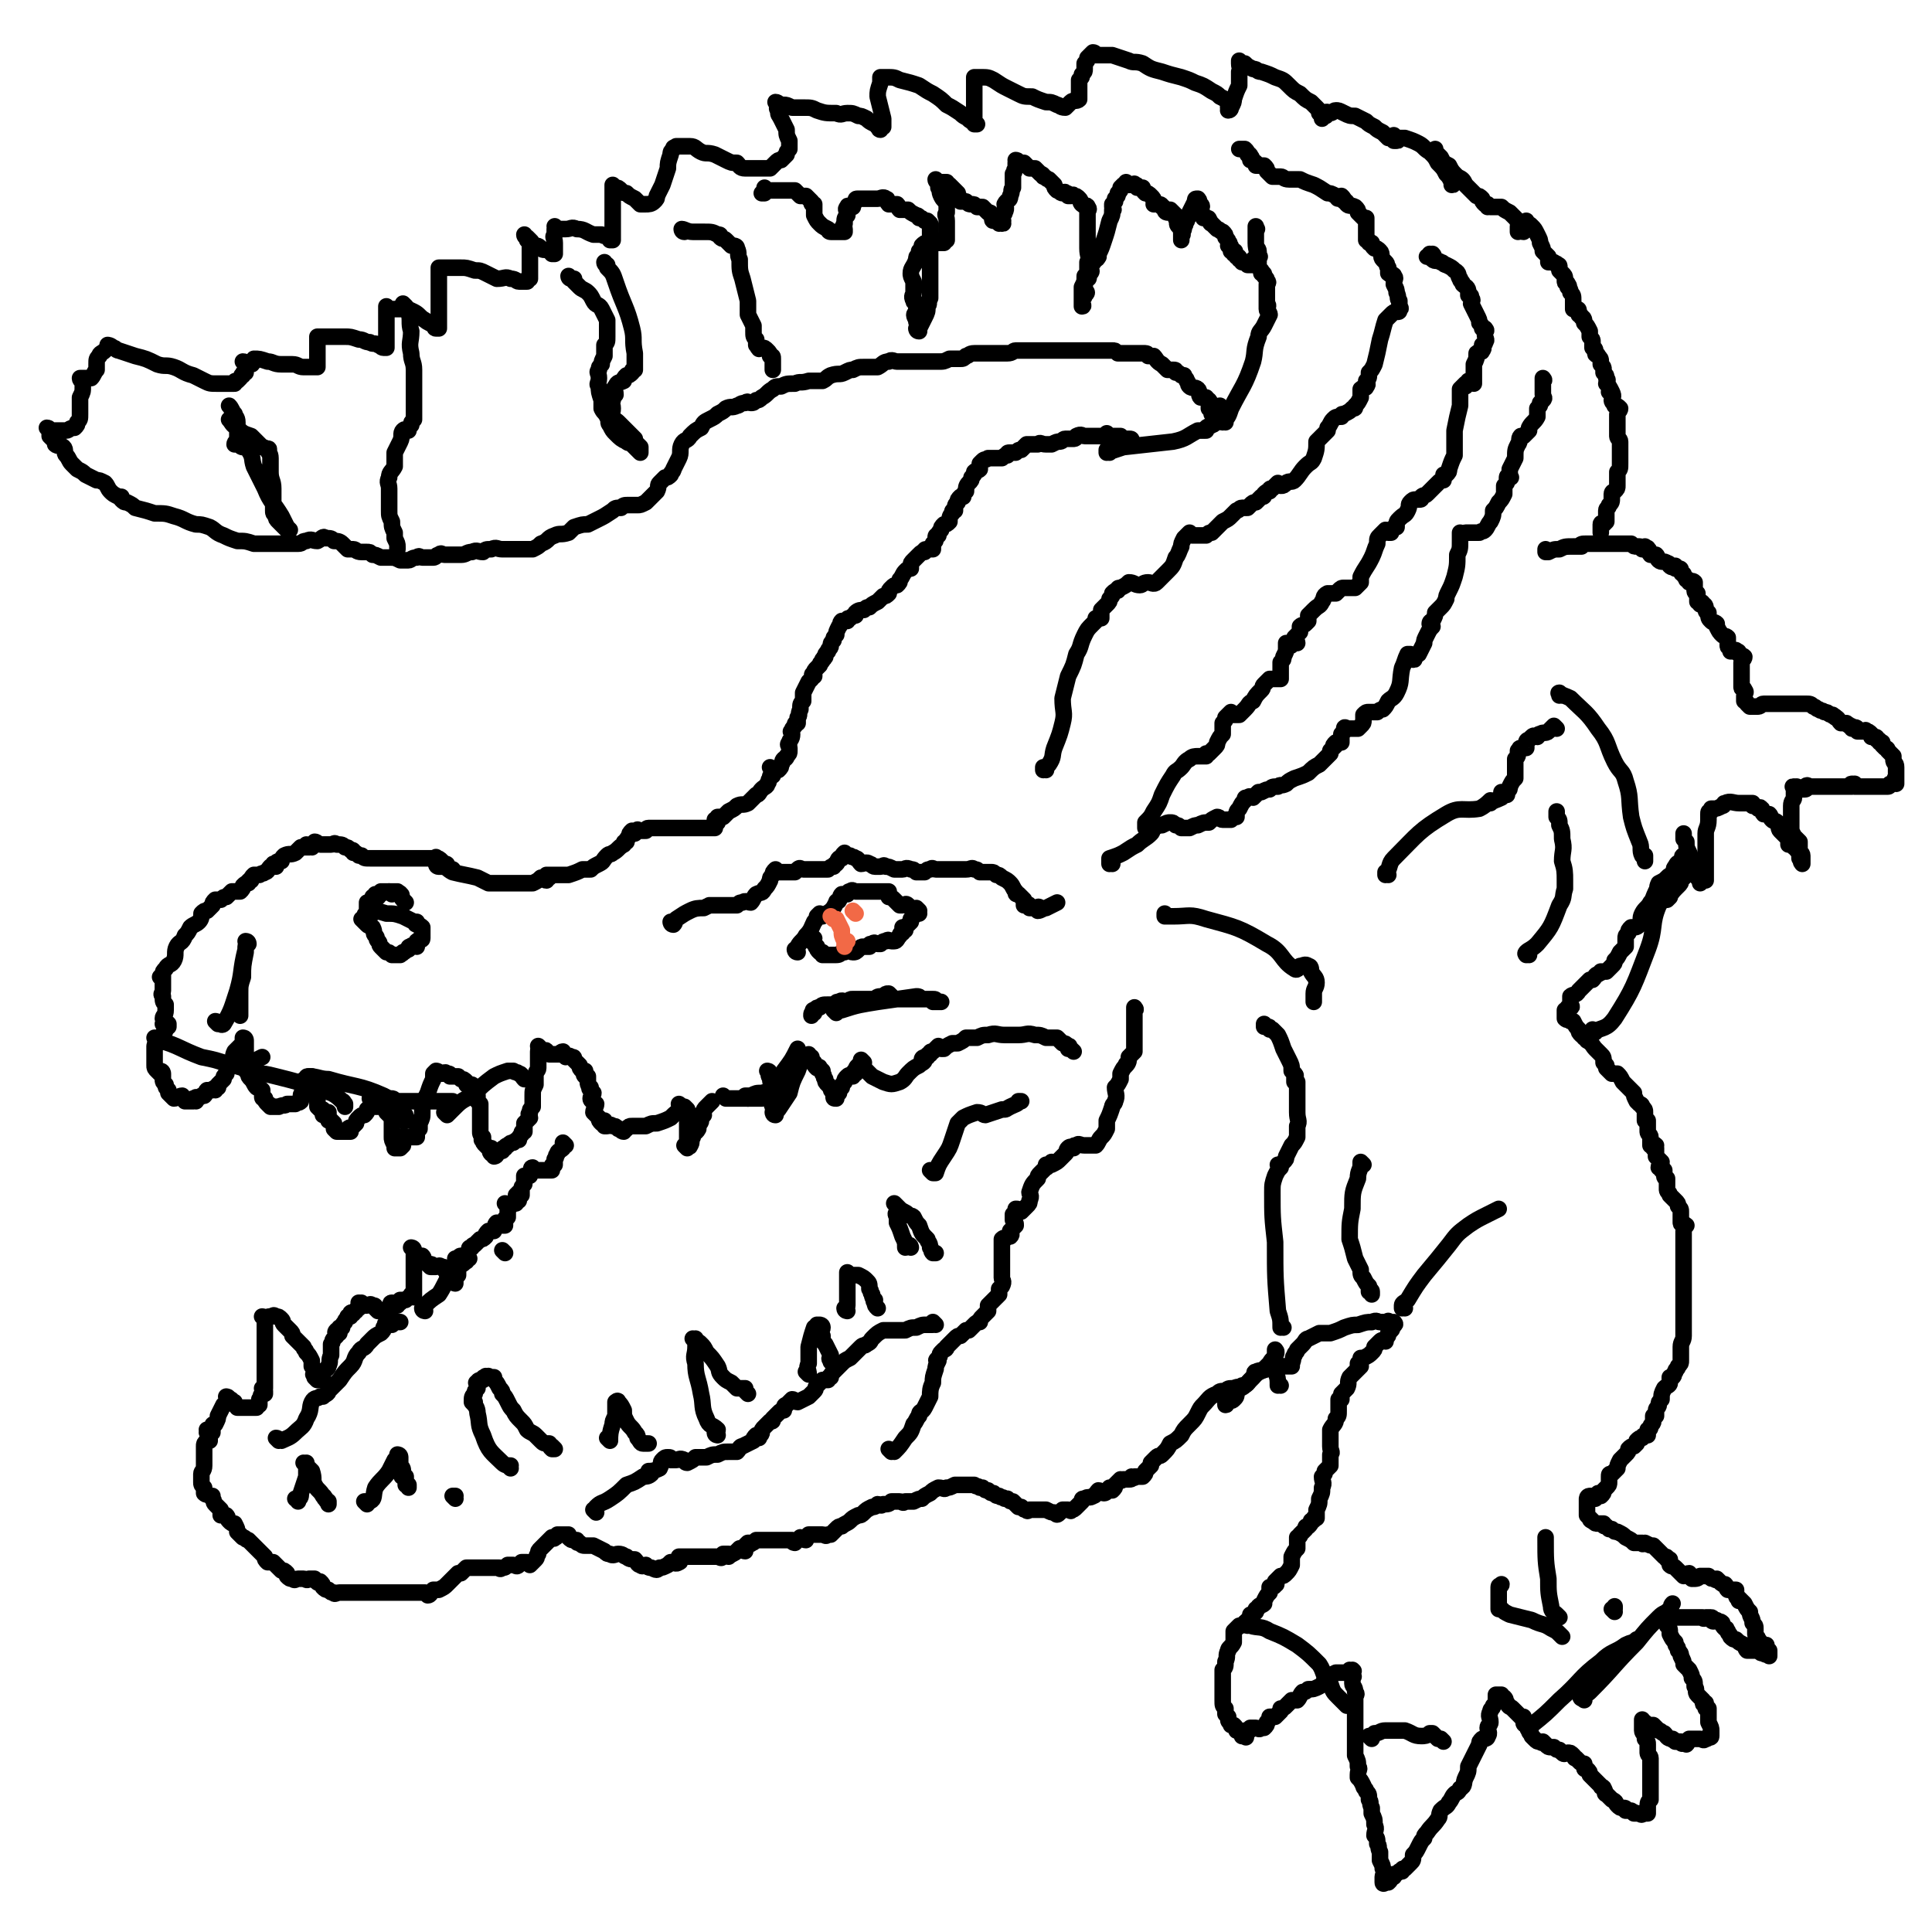 <svg viewBox='0 0 700 700' version='1.1' xmlns='http://www.w3.org/2000/svg' xmlns:xlink='http://www.w3.org/1999/xlink'><g fill='none' stroke='#000000' stroke-width='6' stroke-linecap='round' stroke-linejoin='round'><path d='M464,502c0,0 -1,-1 -1,-1 0,0 0,0 0,1 0,0 0,0 0,0 1,0 0,-1 0,-1 0,0 0,0 0,1 0,0 0,0 0,0 1,0 0,-1 0,-1 0,0 0,0 0,1 0,0 0,0 0,0 1,0 0,-1 0,-1 0,0 0,0 0,0 0,-3 -1,-3 -1,-5 0,-2 0,-2 0,-4 0,0 0,0 0,0 0,-1 0,-1 0,-2 0,0 0,0 0,0 0,0 0,0 0,0 1,0 0,-1 0,-1 0,0 0,0 0,1 0,0 0,0 0,0 1,0 0,-1 0,-1 0,0 0,0 0,1 0,0 0,0 0,0 1,0 0,-1 0,-1 0,0 1,1 0,2 0,1 -1,1 -2,3 -1,1 -1,1 -2,2 -1,1 -2,1 -3,2 -1,1 -1,1 -2,2 -1,1 -1,2 -3,2 -1,1 -1,0 -3,1 -2,0 -2,0 -3,1 -2,0 -2,0 -3,1 -3,1 -3,2 -5,4 -1,1 -1,1 -2,3 -1,2 -1,2 -3,4 -2,2 -2,2 -3,4 -2,2 -2,2 -4,3 -1,2 -1,2 -3,4 -1,1 -1,0 -2,1 -1,1 -1,1 -2,2 0,0 0,1 0,1 -1,1 -1,1 -2,2 0,1 0,1 -1,2 0,0 -1,0 -1,0 -1,0 -1,0 -2,0 0,1 0,0 -1,0 0,1 0,1 -1,1 -1,0 -1,0 -2,0 -1,1 -1,0 -1,0 -1,1 -1,1 -2,2 0,1 0,1 -1,2 0,0 -1,-1 -1,-1 -1,1 -1,2 -2,2 -1,0 -1,-1 -2,-1 -1,1 -1,2 -2,2 -1,1 -2,0 -3,1 -1,0 -1,0 -1,1 -1,1 -1,1 -2,2 -1,1 -1,1 -2,1 0,1 0,0 -1,0 -1,0 -1,0 -2,0 -1,1 -1,1 -1,1 -1,1 -1,1 -2,0 -1,0 -1,0 -3,-1 0,0 0,0 -1,0 -1,0 -1,0 -2,0 0,0 0,0 0,0 -1,0 -1,0 -2,0 0,0 0,0 -1,0 0,0 -1,1 -1,0 -1,0 -1,0 -2,-1 -1,0 -1,0 -1,0 -1,-1 -1,-1 -2,-2 -1,0 -1,0 -2,-1 0,0 0,0 -1,0 -1,-1 -1,0 -2,-1 -1,0 -1,0 -2,-1 -1,0 -1,0 -2,-1 -1,0 -1,0 -2,-1 0,0 0,0 -1,0 -1,-1 -1,0 -2,-1 0,0 0,0 -1,0 0,0 0,0 -1,0 -1,0 -1,0 -2,0 -2,0 -2,0 -3,0 -2,1 -2,1 -3,1 -1,1 -1,0 -3,0 -2,1 -2,1 -3,2 -2,1 -2,1 -3,2 -1,0 -1,0 -3,1 -1,0 -1,0 -3,0 -1,1 -1,0 -2,0 -2,0 -2,0 -3,0 -1,1 -1,1 -3,1 -1,1 -1,0 -2,0 -1,1 -1,1 -2,1 -2,1 -2,1 -3,2 -1,1 -1,1 -2,1 -2,1 -2,1 -3,2 -1,1 -2,1 -3,2 -1,0 -1,0 -2,1 -1,1 -1,1 -2,2 -1,0 -1,0 -1,0 -1,1 -1,0 -2,0 -1,0 -1,0 -1,0 -1,0 -1,0 -2,0 -1,0 -1,0 -2,0 -1,1 -1,1 -1,2 -1,0 -1,-1 -2,-1 -1,1 -1,1 -2,2 0,0 -1,0 -1,-1 -1,0 -1,0 -2,0 -1,0 -1,0 -2,0 0,0 0,0 -1,0 -1,0 -1,0 -2,0 -1,0 -1,0 -2,0 -1,0 -1,0 -2,0 -1,0 -1,0 -2,0 -1,1 -1,1 -2,1 0,1 0,0 0,0 -1,0 -1,0 -1,0 -1,1 -1,1 -1,1 -1,1 0,2 0,2 -1,0 -1,-1 -2,-1 -1,1 -1,1 -1,1 -1,1 -2,1 -3,2 0,0 0,-1 0,-1 -1,0 -1,0 -2,0 0,1 0,1 0,1 -1,1 -1,0 -2,0 0,0 0,0 0,0 -1,0 -1,0 -1,0 -1,0 -1,0 -2,0 -1,0 -1,0 -1,0 -1,0 -1,0 -2,0 -1,0 -1,0 -2,0 -1,0 -1,0 -2,0 -1,0 -1,0 -2,0 -1,0 -1,0 -2,0 0,1 1,2 0,2 -1,1 -2,0 -3,0 -1,1 -1,1 -1,1 -2,1 -2,1 -3,1 -1,1 -1,1 -3,0 -1,0 -1,0 -2,-1 -1,0 -1,1 -2,0 -1,0 -1,-1 -2,-2 -1,0 -2,0 -3,-1 -1,0 -1,-1 -3,-1 -1,0 -2,1 -3,0 -1,0 -1,0 -2,-1 -2,-1 -2,-1 -4,-2 -1,0 -1,0 -3,0 -1,0 -1,0 -2,-1 -1,0 -1,0 -1,-1 -1,0 -1,0 -1,0 -1,0 -1,0 -2,-1 0,0 0,0 0,-1 0,0 0,0 0,0 -1,0 -1,0 -1,0 -1,0 -1,0 -1,0 -1,0 -1,0 -1,0 -1,0 -1,0 -1,0 -1,1 0,1 -1,1 0,1 -1,0 -1,0 -1,1 -1,1 -2,2 -1,1 -1,1 -2,2 -1,1 -1,1 -1,2 -1,1 0,1 -1,2 -1,1 -1,1 -2,2 0,0 0,0 -1,-1 -1,0 -1,0 -2,0 -1,1 -1,1 -1,1 -1,1 -1,0 -2,0 -1,0 -1,0 -2,0 0,0 0,0 0,0 -1,1 -1,1 -2,1 -1,1 -1,0 -1,0 -1,0 -1,0 -2,0 -1,0 -1,0 -2,0 0,0 0,0 0,0 -1,0 -1,0 -2,0 -1,0 -1,0 -2,0 -1,0 -1,0 -2,0 -1,0 -1,0 -2,0 -1,1 -1,1 -1,1 -1,1 -1,1 -1,1 -1,0 -1,0 -1,0 -1,1 -1,1 -2,2 -1,1 -1,1 -2,2 -1,1 -1,1 -3,2 -1,0 -1,0 -2,0 -1,1 -1,2 -2,2 0,0 0,0 -1,-1 -2,0 -2,0 -3,0 -1,0 -1,0 -1,0 -2,0 -2,0 -3,0 -2,0 -2,0 -3,0 -1,0 -1,0 -1,0 -2,0 -2,0 -3,0 -1,0 -1,0 -1,0 -1,0 -1,0 -2,0 -1,0 -1,0 -2,0 -1,0 -1,0 -2,0 -2,0 -2,0 -3,0 -1,0 -1,0 -2,0 -1,0 -1,0 -2,0 -2,0 -2,0 -3,0 -1,0 -2,1 -2,0 -1,0 -1,0 -2,-1 -1,0 -1,0 -2,-1 0,-1 0,-1 -1,-2 0,0 -1,1 -1,0 -1,0 -1,-1 -1,-1 -1,0 -1,0 -2,0 -1,1 -1,0 -2,0 0,0 0,0 0,0 -1,0 -1,0 -2,0 0,0 0,0 0,0 -1,0 -1,1 -2,0 -1,0 -1,0 -2,-1 0,0 0,0 0,-1 -1,-1 -1,-1 -2,-1 -1,-1 -1,-1 -2,-2 0,0 0,0 -1,-1 -1,0 -1,0 -2,0 -1,-1 -1,-1 -1,-2 -1,-1 -1,-1 -2,-2 -1,-1 -1,-1 -2,-2 -1,-1 -1,-1 -2,-2 -1,0 -1,-1 -2,-1 -1,-1 -1,-1 -2,-2 0,-1 0,-1 -1,-3 -1,0 -1,0 -2,-1 -1,-1 0,-1 -1,-2 -1,0 -2,0 -2,0 0,-1 0,-1 0,-2 -1,-1 -1,-1 -2,-2 -1,-1 0,-1 -1,-2 0,0 0,0 0,-1 -1,0 0,0 -1,0 -1,-1 -1,0 -2,-1 0,-1 0,-1 0,-2 -1,-1 -1,-1 -1,-2 0,-2 0,-2 0,-3 0,-1 1,-1 1,-3 0,0 0,0 0,-1 0,-1 0,-1 0,-2 0,0 0,0 0,0 0,0 0,0 0,0 0,-2 0,-2 0,-3 0,0 0,0 0,-1 0,-1 0,-1 1,-2 0,0 1,0 1,0 0,-1 0,-1 0,-1 0,-1 0,-1 0,-2 0,0 0,0 0,1 0,0 0,0 0,0 0,0 0,0 -1,-1 0,0 1,0 1,0 0,0 0,0 0,0 0,0 0,-1 -1,-1 0,0 1,0 1,1 0,0 0,0 0,0 0,0 0,-1 -1,-1 0,0 1,0 1,1 0,0 0,0 0,0 0,0 0,-1 -1,-1 0,0 1,0 1,1 0,0 0,0 0,0 0,0 0,-1 -1,-1 0,0 1,0 1,1 0,0 0,0 0,0 0,0 0,-1 -1,-1 0,0 1,0 1,1 1,0 1,0 1,0 0,0 0,0 0,0 0,0 0,0 0,0 0,-1 0,-1 0,-2 0,-1 0,-1 1,-1 1,-2 1,-2 1,-3 1,-2 1,-2 2,-4 1,-1 1,0 2,-1 0,0 0,0 0,0 0,-1 0,-1 0,-1 0,0 0,0 0,0 0,0 0,-1 -1,-1 0,0 1,0 1,1 0,0 0,0 0,0 0,0 -1,-1 -1,-1 0,0 1,1 1,1 1,0 1,0 1,1 0,0 0,0 1,0 0,0 0,0 0,1 0,0 1,0 1,1 0,0 0,0 0,0 0,0 0,0 0,0 0,0 0,-1 -1,-1 0,0 1,0 1,1 0,0 0,0 0,0 0,0 0,-1 -1,-1 0,0 1,0 1,1 0,0 0,0 1,0 1,0 1,0 2,0 0,0 0,0 1,0 1,0 1,0 2,0 0,0 0,0 0,0 0,0 0,0 1,0 0,0 0,0 0,0 0,0 0,0 0,0 0,-1 0,-1 1,-1 0,-1 0,-1 0,-2 1,-1 0,-1 1,-2 0,0 0,0 1,0 0,0 0,0 0,0 0,-1 0,-1 0,-1 0,0 0,0 0,0 0,0 0,0 -1,-1 0,0 1,0 1,0 0,0 0,0 0,0 0,-1 0,-1 0,-2 0,-1 0,-1 0,-3 0,-2 0,-2 0,-4 0,-2 0,-2 0,-4 0,-2 0,-2 0,-4 0,-1 0,-1 0,-2 0,0 0,0 0,-1 0,-1 0,-1 0,-2 0,0 0,0 0,-1 0,0 0,0 0,0 0,0 0,0 0,0 0,-1 0,-1 0,-1 0,0 0,0 0,0 0,-1 0,-1 0,-1 0,0 0,0 0,0 0,0 0,-1 -1,-1 0,0 1,0 1,1 0,0 0,0 0,0 0,0 0,-1 -1,-1 0,0 1,0 1,1 0,0 0,0 0,0 0,0 0,-1 -1,-1 0,0 1,0 1,1 0,0 0,0 0,0 1,-1 1,-1 2,-1 0,0 0,0 0,0 1,0 1,-1 2,0 1,0 1,0 2,1 1,1 0,1 1,2 1,1 1,1 2,2 1,1 1,1 1,2 1,1 1,1 2,2 1,1 1,1 2,2 0,1 1,1 1,2 1,1 1,1 2,3 0,1 0,1 0,2 1,1 1,1 1,2 0,1 -1,1 0,1 0,1 1,0 1,1 0,0 0,-1 0,0 0,0 0,0 0,1 0,0 0,0 0,0 0,0 -1,-1 -1,-1 0,0 1,0 1,1 0,0 0,0 0,0 0,0 -1,-1 -1,-1 0,0 1,0 1,1 0,0 0,0 0,0 0,0 0,0 1,0 0,0 0,0 0,0 0,0 -1,-1 -1,-1 0,0 1,0 1,1 0,0 1,0 1,0 0,-1 0,-2 0,-3 1,-1 2,-1 2,-2 1,-2 0,-2 1,-4 0,-2 0,-2 0,-4 1,-1 0,-1 1,-2 0,0 0,0 1,-1 0,-1 -1,-1 0,-2 0,0 0,1 1,1 0,-1 0,-1 0,-2 1,0 1,0 1,0 0,-1 0,-1 1,-2 0,-1 1,-1 1,-2 1,0 1,0 1,0 0,-1 0,-1 0,-1 0,-1 1,0 1,0 1,-1 0,-1 1,-1 0,-1 1,-1 1,-1 1,-1 1,-1 1,-2 0,0 0,0 0,1 0,0 0,0 0,0 0,0 -1,-1 -1,-1 1,0 1,0 2,1 1,0 1,0 1,0 1,0 1,-1 2,0 1,0 1,0 1,1 1,0 1,0 1,1 0,0 0,0 0,0 0,0 0,0 0,0 0,0 -1,-1 -1,-1 0,0 1,0 1,1 0,0 0,0 0,0 0,0 -1,-1 -1,-1 0,0 1,0 1,1 0,0 0,0 0,0 0,0 -1,-1 -1,-1 0,0 1,0 1,1 0,0 0,0 0,0 0,0 -1,-1 -1,-1 0,0 1,0 1,1 0,0 0,0 0,0 0,0 -1,-1 -1,-1 0,0 1,0 1,1 0,0 0,0 0,0 0,0 -1,-1 -1,-1 0,0 1,0 1,1 0,0 0,0 0,0 0,0 -1,-1 -1,-1 0,0 1,0 1,1 0,0 0,0 0,0 0,0 -1,-1 -1,-1 0,0 1,0 1,1 0,0 0,0 0,0 0,0 -1,-1 -1,-1 0,0 0,0 1,1 0,0 0,0 1,0 0,0 0,0 1,0 1,0 1,0 1,0 1,-1 1,-1 2,-1 0,-1 -1,-2 0,-2 0,0 1,0 2,1 0,0 0,0 0,0 0,0 0,0 0,0 0,0 -1,-1 -1,-1 0,0 1,1 1,1 0,-1 0,-1 1,-1 0,-1 0,-1 0,-1 1,0 1,0 2,0 1,-1 1,-1 2,-1 0,0 0,0 0,0 0,-1 0,0 1,0 0,0 0,0 0,0 0,0 -1,-1 -1,-1 0,0 1,0 1,1 0,0 0,0 0,0 0,0 -1,-1 -1,-1 0,0 1,0 1,1 0,0 0,0 0,0 0,-1 0,-1 0,-1 0,-2 0,-2 0,-3 0,-2 0,-2 0,-4 0,-1 0,-1 0,-2 0,-1 0,-1 0,-2 0,-1 0,-1 0,-3 0,0 0,0 0,-1 0,0 0,0 0,0 0,-1 0,-1 0,-1 0,0 0,0 0,0 0,0 -1,-1 -1,-1 0,0 1,0 1,1 0,0 0,0 0,0 0,0 0,0 0,1 0,0 0,-1 0,0 1,0 0,0 1,1 0,0 1,0 2,0 1,1 0,1 1,2 1,1 1,1 2,2 0,0 0,0 1,0 0,0 0,0 0,0 0,0 -1,-1 -1,-1 0,0 1,0 1,1 0,0 0,0 0,0 0,0 0,0 1,0 0,0 0,0 0,0 1,0 1,-1 2,0 1,0 1,0 1,1 1,1 1,2 2,3 0,0 0,0 1,0 0,1 1,1 1,1 0,0 0,0 0,0 0,0 0,0 0,0 0,0 0,0 0,1 0,0 0,0 0,0 0,0 0,0 0,0 0,0 -1,-1 -1,-1 0,0 1,0 1,1 0,0 0,0 0,0 0,0 -1,-1 -1,-1 0,0 1,0 1,1 0,0 0,0 0,0 0,0 -1,0 -1,-1 0,0 1,0 1,-1 0,0 0,0 0,-1 0,0 0,0 0,0 0,0 1,0 1,0 0,-1 0,-1 0,-1 0,-1 0,-1 0,-1 0,-1 0,-1 0,-2 0,0 0,0 0,0 0,0 0,0 0,0 0,-1 0,-1 0,-1 0,0 0,0 0,0 0,0 -1,-1 -1,-1 0,0 1,1 2,1 0,-1 -1,-2 0,-2 0,0 1,1 2,1 0,-1 0,-1 0,-1 1,-1 0,-1 1,-2 0,-1 0,-1 1,-1 0,-1 1,-1 1,-1 1,-1 1,-1 2,-2 1,0 1,0 2,-1 0,-1 0,-1 1,-2 1,0 1,0 2,0 0,-1 0,-1 0,-1 1,-1 0,-1 1,-2 0,0 1,0 2,1 0,0 0,0 0,0 0,0 0,0 1,0 0,0 0,0 0,0 0,-1 0,-1 0,-2 0,-1 0,0 1,-1 0,0 0,0 0,0 0,-1 0,-1 0,-1 0,-1 0,-1 0,-1 0,0 0,0 0,0 0,-1 0,-1 0,-1 0,0 0,0 0,0 0,0 0,0 0,0 0,-1 0,-1 0,-1 0,0 0,0 0,0 0,0 -1,-1 -1,-1 0,0 1,0 1,1 1,0 1,0 1,0 1,-1 1,-1 2,-1 0,0 0,0 0,0 0,-1 0,-1 1,-1 0,0 0,0 0,0 0,0 -1,-1 -1,-1 0,0 0,0 1,1 0,0 0,0 0,0 0,0 -1,0 -1,-1 0,0 1,0 1,0 0,0 0,0 0,0 0,0 0,0 0,0 0,0 -1,0 -1,-1 0,0 0,0 1,-1 0,0 0,0 1,1 0,0 0,0 0,0 0,0 -1,-1 -1,-1 0,0 1,1 1,1 0,-1 0,-1 0,-2 0,-1 0,-1 1,-2 0,-1 0,-2 0,-3 1,0 1,0 2,0 0,-1 0,-1 0,-1 1,-1 0,-2 1,-2 0,0 0,1 1,1 1,0 1,0 1,0 1,0 1,0 2,0 0,0 0,0 1,0 0,0 1,0 1,0 0,0 0,0 0,0 0,0 0,0 1,0 0,0 0,0 0,0 0,-1 -1,-1 0,-1 0,-1 0,-1 1,-1 0,0 0,0 0,0 0,-1 0,-1 0,-2 1,-1 0,-1 1,-2 0,-1 1,-1 2,-2 0,-1 0,-1 0,-1 0,0 0,0 0,0 0,-1 0,0 1,0 0,0 0,0 0,0 0,0 -1,-1 -1,-1 0,0 0,0 1,1 0,0 0,0 0,0 0,0 -1,-1 -1,-1 0,0 0,0 1,1 0,0 0,0 0,0 0,0 -1,-1 -1,-1 0,0 0,0 1,1 0,0 0,0 0,0 0,0 -1,-1 -1,-1 0,0 0,0 1,1 0,0 0,0 0,0 0,0 -1,-1 -1,-1 0,0 0,0 1,1 0,0 0,0 0,0 0,0 -1,-1 -1,-1 0,0 0,0 1,1 0,0 0,0 0,0 0,0 -1,-1 -1,-1 0,0 0,0 1,1 0,0 0,0 0,0 0,0 -1,-1 -1,-1 0,0 0,0 1,1 0,0 0,0 0,0 0,0 -1,-1 -1,-1 0,0 0,0 1,1 0,0 0,0 0,0 0,0 -1,-1 -1,-1 0,0 0,0 1,1 0,0 0,0 0,0 0,0 -1,-1 -1,-1 0,0 0,0 1,1 0,0 0,0 0,0 0,0 -1,-1 -1,-1 0,0 0,0 1,1 0,0 0,0 0,0 '/><path d='M247,401c0,0 -1,-1 -1,-1 0,0 0,0 1,1 0,0 0,0 0,0 0,0 -1,-1 -1,-1 0,0 0,0 1,1 0,0 0,0 0,0 0,0 -1,-1 -1,-1 0,0 0,0 1,1 0,0 0,0 0,0 0,0 -1,-1 -1,-1 0,0 0,0 1,1 0,0 0,0 0,0 0,0 -1,-1 -1,-1 0,0 0,0 1,1 0,0 0,0 0,0 0,0 -1,-1 -1,-1 0,0 0,0 1,1 0,0 0,0 0,0 0,0 -1,-1 -1,-1 0,0 0,0 1,1 0,0 0,0 0,0 0,0 -1,-1 -1,-1 0,0 0,0 1,1 0,0 0,0 0,0 0,0 -1,-1 -1,-1 0,0 0,0 1,1 0,0 0,0 0,0 0,0 -1,-1 -1,-1 0,0 0,0 1,1 0,0 0,0 0,0 0,0 -1,-1 -1,-1 0,0 0,0 1,1 0,0 0,0 0,0 0,0 -1,-1 -1,-1 0,0 0,0 1,1 0,0 0,0 0,0 0,0 -1,-1 -1,-1 0,0 0,0 1,1 0,0 0,0 0,0 0,0 0,0 0,1 -2,1 -2,1 -4,3 -2,1 -2,1 -5,2 -2,0 -2,0 -4,1 -1,0 -1,0 -2,0 0,0 0,0 0,0 -2,0 -1,0 -3,0 -1,0 -1,0 -2,1 -1,0 0,0 -1,1 -1,0 -1,-1 -2,-1 0,0 0,0 0,0 -1,-1 -1,-1 -2,-1 -1,-1 -1,0 -2,0 0,0 0,0 0,0 0,0 0,0 0,0 0,0 0,0 0,0 -1,0 -1,0 -1,0 0,-1 0,-2 0,-2 -1,0 -1,1 -1,1 -1,-1 -1,-1 -1,-2 -1,-1 -1,-1 -2,-2 0,-1 1,-2 1,-3 -1,-1 -2,-1 -2,-2 0,-1 1,-1 1,-2 0,0 0,0 0,0 0,0 0,0 0,0 -1,-1 -1,-1 -1,-1 -1,-1 0,-1 0,-1 0,0 0,0 0,0 -1,-1 -1,-1 -1,-2 0,-1 0,-1 0,-2 -1,0 -1,0 -1,0 -1,-1 0,-1 0,-1 0,0 0,0 0,0 0,0 -1,-1 -1,-1 0,0 1,0 1,0 -1,0 -1,0 -1,0 -1,-1 -1,-1 -1,-2 -1,-1 -1,-1 -2,-2 0,-1 0,-1 -1,-1 -1,-1 -1,0 -2,0 -1,-1 -1,-1 -1,-2 -1,0 -1,1 -1,1 -1,0 -1,0 -2,0 0,0 0,0 -1,0 -1,0 -1,0 -1,0 0,0 0,0 0,0 -1,-1 -1,-1 -1,-1 0,-1 -1,0 -1,0 0,0 0,0 0,0 -1,-1 -1,-1 -1,-1 0,0 0,0 0,0 0,0 -1,-1 -1,-1 0,0 0,0 1,1 0,0 0,0 0,0 -1,1 -1,0 -1,1 0,1 0,1 0,2 0,2 0,2 0,4 0,1 -1,1 -1,3 0,2 0,2 0,3 -1,2 -1,2 -1,4 0,2 0,2 0,4 -1,1 -1,1 -1,2 -1,1 0,1 0,2 -1,1 -1,1 -2,2 0,1 0,1 0,3 -1,0 -1,0 -1,1 -1,1 -1,1 -1,2 -1,0 -1,0 -2,1 -1,0 -1,0 -2,1 0,0 -1,0 -1,1 -1,0 -1,0 -1,1 -1,0 -1,0 -2,1 0,0 0,0 0,0 0,1 -1,1 -1,1 0,-1 0,-1 0,-2 -1,0 -1,1 -1,1 -1,-1 0,-1 0,-2 0,0 -1,0 -1,0 -1,-1 -1,-1 -1,-1 -1,-1 -1,-1 -1,-2 -1,0 0,0 0,0 0,0 0,0 0,0 0,-1 0,-1 0,-1 -1,-1 -1,-1 -1,-2 0,-1 0,-1 0,-2 0,-1 0,-1 0,-2 0,-1 0,-1 0,-2 0,-1 0,-1 0,-3 0,0 0,0 0,-1 0,0 0,0 0,0 0,0 0,0 0,0 0,0 -1,-1 -1,-1 0,0 0,0 1,1 0,0 0,0 0,0 0,0 -1,-1 -1,-1 0,0 0,0 1,1 0,0 0,0 0,0 0,0 -1,-1 -1,-1 0,0 0,0 1,1 0,0 0,0 0,0 -1,-1 -1,-1 -1,-3 -1,0 -1,0 -1,-1 0,-1 0,-1 0,-2 0,0 0,1 0,1 0,0 0,0 0,0 0,0 -1,0 -1,-1 0,0 0,0 1,0 0,0 0,0 0,0 0,0 -1,-1 -1,-1 0,0 0,0 1,1 0,0 0,0 0,0 0,0 -1,-1 -1,-1 0,0 0,0 1,1 0,0 0,0 0,0 0,0 -1,-1 -1,-1 0,0 0,0 1,1 0,0 0,0 0,0 0,0 -1,-1 -1,-1 0,0 1,1 1,1 0,0 -1,-1 -1,-1 -1,0 -1,0 -2,0 0,-1 0,-1 0,-1 -1,-1 -1,-1 -2,-1 0,0 0,0 0,0 -1,-1 -1,-1 -1,-1 0,0 0,0 0,0 -1,0 -1,0 -1,0 0,0 0,0 0,0 -1,0 -1,0 -2,0 0,-1 0,-1 -1,-1 -1,-1 -1,0 -1,0 -1,0 -1,0 -1,0 -1,0 -1,0 -1,0 0,0 0,0 0,0 0,0 -1,-1 -1,-1 0,0 1,0 1,1 0,0 0,0 0,0 0,0 0,-1 -1,-1 0,0 0,0 -1,1 0,0 0,1 0,2 -1,2 -1,2 -2,5 -1,2 -1,2 -2,5 0,1 0,1 0,2 0,2 0,2 -1,4 0,1 0,1 0,2 -1,1 -1,1 -1,1 0,0 0,0 0,1 0,0 0,0 0,1 0,0 -1,0 -1,0 0,0 0,0 0,0 -1,0 -1,0 -1,0 -1,0 -1,0 -2,0 0,0 -1,-1 -1,0 -1,0 0,0 0,1 0,0 0,0 0,1 0,0 0,0 0,1 0,0 0,0 -1,1 0,0 0,0 0,0 0,0 0,0 0,0 -1,0 -1,0 -2,0 0,-1 0,-1 0,-1 -1,-2 -1,-2 -1,-3 0,-1 0,-1 0,-3 0,-1 0,-1 0,-2 0,-1 0,-1 0,-2 0,0 0,0 0,0 0,-1 0,0 0,0 0,0 0,0 0,0 0,0 -1,-1 -1,-1 0,0 1,0 1,1 0,0 0,0 0,0 0,0 -1,-1 -1,-1 0,0 1,0 1,1 0,0 0,0 0,0 0,0 -1,-1 -1,-1 0,0 1,0 1,1 0,0 0,0 0,0 0,0 0,0 -1,-1 0,0 0,0 0,0 -1,-1 -1,-1 -1,-1 0,-1 0,-1 0,-2 -1,0 -1,0 -2,0 -1,0 -1,0 -1,0 -1,0 -1,0 -1,0 0,0 0,0 0,0 0,0 0,0 0,0 0,0 -1,-1 -1,-1 0,0 1,1 1,1 0,-1 0,-1 0,-2 0,0 0,1 0,1 0,0 0,0 0,0 -1,-1 -1,-1 -1,-1 0,0 0,0 0,0 0,0 -1,-1 -1,-1 0,0 1,0 1,1 0,0 0,0 0,0 0,0 -1,-1 -1,-1 0,0 1,1 1,2 0,1 -1,1 -2,2 0,1 0,1 -1,2 -1,0 -1,0 -2,1 -1,1 -1,1 -1,2 -1,1 -1,1 -1,1 -1,1 -1,0 -2,1 0,0 1,0 1,1 0,0 -1,0 -1,0 -1,0 -1,0 -1,0 0,0 0,0 0,0 -1,0 -1,0 -1,0 -1,0 -1,0 -2,0 0,0 0,0 0,0 -1,-1 -1,-1 -1,-1 0,-1 0,-1 0,-2 -1,-1 -1,-1 -1,-1 -1,-1 -1,0 -1,0 0,-1 0,-1 0,-1 0,-1 0,-1 0,-2 -1,0 -1,1 -2,1 0,-1 0,-1 0,-2 0,0 -1,0 -1,0 -1,-1 -1,-1 -1,-1 0,-1 0,-1 0,-2 0,-1 0,-1 0,-1 0,-1 0,-1 0,-2 0,0 0,0 0,0 -1,-1 -1,-1 -1,-1 0,0 0,0 0,0 0,-1 0,-1 0,-1 0,0 0,0 0,0 0,0 -1,-1 -1,-1 0,0 1,0 1,1 0,0 0,0 0,0 0,-1 0,-1 0,-1 0,0 0,0 0,0 0,0 0,0 0,0 -1,-1 -1,-1 -1,-1 0,-1 0,-1 0,-2 0,0 -1,0 -1,0 0,0 0,0 0,0 0,0 0,0 0,0 -1,0 -1,0 -1,1 -1,0 -1,0 -1,1 0,2 0,2 0,3 0,1 -1,1 -1,2 0,1 0,2 0,2 -1,1 -1,0 -2,1 -2,0 -2,0 -3,0 -1,1 -1,0 -3,1 0,0 0,0 -1,0 -1,0 -1,0 -2,0 0,0 0,0 0,0 0,0 0,0 0,0 0,0 0,-1 -1,-1 0,0 1,1 1,1 0,0 -1,-1 -1,-1 -1,-1 -1,-1 -1,-2 -1,0 -1,0 -1,-1 0,-1 0,-1 0,-2 -1,-1 -1,-1 -2,-1 -1,-1 -1,-2 -2,-3 -1,-1 -1,-1 -1,-2 -1,-1 -1,-1 -1,-3 0,-2 0,-2 0,-3 0,-1 0,-1 0,-3 0,0 0,0 0,-1 0,-1 0,-1 0,-2 0,0 0,1 0,1 0,-1 0,-1 0,-1 0,0 0,0 0,0 0,0 0,-1 -1,-1 0,0 1,0 1,1 0,0 0,0 0,0 0,0 0,-1 -1,-1 0,0 0,1 0,2 -1,1 -1,1 -1,1 -1,1 -1,1 -2,2 -1,2 0,2 -1,4 -1,1 -1,1 -1,2 -1,1 -1,1 -1,2 -1,1 -1,1 -1,2 -1,1 -1,1 -2,2 0,0 0,0 0,1 -1,0 -1,0 -1,0 0,0 0,1 0,1 -1,0 -1,-1 -1,0 -1,0 -1,0 -2,0 -1,1 0,1 -1,2 -1,0 -1,0 -1,0 -1,1 -1,1 -2,1 0,0 0,-1 0,0 0,0 0,0 0,1 0,0 0,0 0,0 0,0 0,-1 -1,-1 0,0 1,0 1,1 0,0 0,0 0,0 0,0 0,-1 -1,-1 0,0 0,0 0,1 -1,0 -1,0 -1,0 -1,0 -1,0 -2,0 -1,-1 0,-1 -1,-2 -1,0 -2,1 -3,1 -1,-1 -1,-1 -2,-2 0,-1 0,-1 0,-1 -1,-1 -1,-1 -1,-2 0,0 0,0 0,0 -1,-1 -1,-1 -1,-2 0,-1 0,-1 0,-2 0,0 0,0 0,0 0,0 0,0 0,0 0,0 0,-1 -1,-1 0,0 0,1 0,1 -1,-1 -1,-1 -1,-1 -1,-1 -1,-1 -1,-2 0,0 0,0 0,0 0,-1 0,-1 0,-2 0,0 0,0 0,0 0,-1 0,-1 0,-2 0,-1 0,-1 0,-2 0,0 0,-1 0,-1 0,-1 1,0 1,-1 1,0 1,-1 1,-1 0,-1 0,-1 1,-2 0,-1 1,-1 1,-2 0,0 0,0 0,0 0,-1 0,-1 0,-1 0,0 0,0 0,0 0,0 0,0 0,0 0,0 -1,-1 -1,-1 1,0 1,0 2,1 0,0 0,0 0,0 0,0 0,0 0,0 0,-1 0,-1 0,-1 -1,-1 -1,-1 -2,-2 0,-1 1,-1 1,-3 0,-1 0,-1 0,-2 -1,-1 -1,-1 -1,-3 -1,-1 0,-1 0,-2 0,-2 0,-2 0,-3 0,-1 0,-1 0,-2 0,0 0,1 0,1 0,0 0,0 0,0 0,0 0,-1 -1,-1 0,0 1,1 1,1 0,-1 0,-1 0,-2 0,-1 0,-1 1,-2 1,-2 2,-1 3,-3 1,-2 0,-3 1,-5 1,-2 2,-1 3,-4 1,-1 1,-1 2,-3 1,-1 2,-1 3,-2 1,-1 1,-2 1,-3 1,-1 1,-1 2,-1 1,-1 1,-1 2,-2 0,-1 0,-1 1,-2 1,0 1,0 2,0 1,-1 1,-1 2,-1 1,-1 1,-1 2,-2 1,0 2,0 3,0 1,-1 1,-1 1,-2 1,-1 1,-1 2,-1 0,-1 0,-1 1,-1 0,-1 0,-1 1,-2 1,0 1,0 2,0 1,-1 1,0 2,-1 1,0 1,-1 2,-2 0,0 0,0 1,0 0,0 1,0 1,0 0,0 0,0 0,0 0,0 0,0 0,0 0,0 0,-1 -1,-1 0,0 1,0 1,1 0,0 0,0 0,0 0,-1 0,-1 0,-1 0,-1 1,-1 2,-1 0,-1 0,-1 1,-2 2,-1 2,0 4,-1 1,-1 1,-1 2,-2 1,0 1,0 2,0 0,0 0,0 1,0 0,0 0,0 0,0 0,0 -1,-1 -1,-1 0,0 1,1 2,1 1,-1 0,-1 1,-2 1,0 1,1 2,1 1,0 1,0 1,0 2,0 2,0 3,0 1,0 1,-1 2,0 2,0 2,0 3,1 1,0 1,0 2,1 1,0 1,0 1,1 1,0 1,0 2,1 0,0 0,0 1,0 1,1 1,1 3,1 0,0 0,0 1,0 1,0 1,0 1,0 1,0 1,0 2,0 1,0 1,0 2,0 0,0 0,0 1,0 1,0 1,0 2,0 1,0 1,0 2,0 1,0 1,0 2,0 1,0 1,0 2,0 1,0 1,0 1,0 1,0 1,0 2,0 1,0 1,0 2,0 0,0 0,0 0,0 2,0 2,0 3,0 1,0 1,-1 1,0 1,0 1,0 2,1 0,0 0,0 1,1 1,0 1,0 1,1 1,0 0,1 1,1 0,0 0,0 1,0 0,0 0,0 0,0 '/><path d='M159,314c0,0 -1,-1 -1,-1 0,0 1,0 1,1 0,0 0,0 0,0 0,0 -1,-1 -1,-1 0,0 1,0 1,1 0,0 0,0 0,0 0,0 -1,-1 -1,-1 0,0 1,0 1,1 0,0 0,0 0,0 0,0 -1,-1 -1,-1 0,0 1,0 1,1 0,0 0,0 0,0 0,0 -1,-1 -1,-1 0,0 1,0 1,1 0,0 0,0 0,0 0,0 -1,-1 -1,-1 0,0 1,0 1,1 0,0 0,0 0,0 0,0 -1,-1 -1,-1 0,0 1,0 1,1 0,0 0,0 0,0 0,0 -1,-1 -1,-1 0,0 0,1 1,1 0,0 0,0 1,0 2,0 2,1 4,2 4,1 5,1 9,2 2,1 2,1 4,2 2,0 2,0 4,0 0,0 0,0 0,0 1,0 1,0 2,0 1,0 1,0 2,0 1,0 1,0 2,0 0,0 0,0 1,0 1,0 1,0 3,0 1,0 1,0 2,0 2,-1 2,-1 3,-2 1,0 1,1 2,1 0,-1 0,-1 0,-1 0,0 0,0 1,0 0,0 0,0 0,0 0,0 -1,-1 -1,-1 0,0 0,0 1,1 0,0 0,0 0,0 0,0 -1,0 -1,-1 0,0 1,0 2,0 0,0 0,0 1,0 2,0 2,0 3,0 1,0 1,0 2,0 3,-1 3,-1 5,-2 1,0 1,0 3,0 1,-1 1,-1 3,-2 2,-1 1,-1 3,-3 1,-1 1,0 2,-1 2,-1 2,-2 4,-3 0,-1 0,-1 1,-1 0,-1 0,-1 1,-2 0,-1 0,-1 1,-2 0,0 0,1 1,1 0,0 0,0 0,0 1,-1 0,-1 1,-1 0,-1 0,0 0,0 1,0 1,0 1,0 0,0 0,0 0,0 0,0 0,0 0,0 1,0 1,0 2,0 0,0 0,-1 1,-1 0,0 0,0 1,0 1,0 1,0 2,0 1,0 1,0 2,0 1,0 1,0 2,0 1,0 1,0 2,0 2,0 2,0 4,0 0,0 0,0 1,0 0,0 0,0 1,0 1,0 1,0 2,0 1,0 1,0 2,0 0,0 0,0 0,0 1,0 1,0 2,0 0,0 0,0 1,0 0,0 0,0 1,0 0,0 1,0 1,0 0,-1 0,-1 0,-1 0,0 0,0 0,0 0,-1 0,-1 0,-1 1,0 1,0 1,0 0,0 0,0 0,0 0,0 -1,-1 -1,-1 0,0 0,0 1,1 0,0 0,0 0,0 0,-1 0,-1 0,-2 1,0 1,0 2,0 1,-1 1,-1 2,-2 2,-1 2,-1 3,-2 2,-1 2,0 4,-1 1,-1 1,-1 3,-3 1,0 1,-1 2,-2 1,-1 2,-1 2,-2 1,-1 0,-1 1,-2 0,-1 0,-1 1,-1 0,-1 0,-1 0,-1 0,0 0,0 0,0 0,-1 0,-1 0,-1 0,0 0,0 0,0 0,0 -1,-1 -1,-1 0,0 0,0 1,1 0,0 0,0 0,0 1,0 1,0 2,0 1,-1 1,-1 1,-2 1,-1 0,-1 1,-2 0,0 1,0 1,-1 1,-1 1,-1 1,-2 0,-1 0,-1 0,-1 0,-1 -1,-1 0,-2 0,-1 1,-1 1,-3 0,-1 -1,-1 0,-1 0,-1 0,-1 1,-2 0,-1 0,-1 1,-1 0,-1 0,-1 0,-2 1,-1 0,-1 1,-3 0,-2 0,-2 1,-3 0,-2 0,-2 0,-3 1,-2 1,-2 2,-4 0,0 0,0 1,-1 0,-1 1,-1 1,-2 0,0 0,1 0,1 -1,0 -1,-1 0,-1 0,-1 0,-1 1,-2 0,0 0,0 1,-1 0,-1 1,-1 1,-2 1,0 0,-1 1,-1 0,-1 0,-1 1,-2 0,-1 1,-1 1,-2 0,-1 0,-1 1,-2 0,-1 0,-1 1,-2 0,-1 0,-1 1,-3 0,0 0,0 0,0 1,-1 0,-1 1,-2 0,0 1,0 2,0 0,-1 0,-1 1,-1 1,-1 1,-1 2,-1 0,-1 0,-1 0,-1 1,-1 2,-1 3,-1 1,-1 1,-1 2,-1 1,-1 1,-1 3,-2 1,-1 1,-1 2,-2 1,0 1,0 2,-1 0,-1 0,-1 1,-2 1,-1 1,-1 2,-1 1,-1 1,-1 1,-2 1,-1 1,-2 2,-3 1,-1 1,-1 2,-1 0,-1 0,-1 0,-1 0,-1 0,-1 1,-2 0,0 0,0 0,0 1,-1 1,-1 2,-2 1,-1 1,-1 2,-1 0,-1 0,-1 1,-1 1,0 1,0 2,0 0,-1 0,-1 0,-2 1,-1 1,-1 1,-2 0,-1 0,-1 1,-1 0,-1 0,-1 1,-2 0,-1 0,-1 1,-2 1,0 1,0 2,-1 0,-1 0,-2 1,-3 0,-1 0,-1 1,-1 0,-2 0,-2 1,-3 0,-1 0,-1 1,-2 0,0 0,0 1,0 0,-1 0,-1 1,-2 0,-1 0,-2 1,-3 1,-1 1,-1 1,-2 1,-1 1,-1 1,-2 1,-1 1,0 2,-1 0,-1 0,-1 0,-2 0,0 0,0 0,0 1,-1 1,-1 1,-1 1,-1 1,0 2,-1 0,0 0,0 0,0 2,0 2,0 3,0 1,0 1,0 2,0 1,-1 1,-1 2,-1 0,-1 0,-1 1,-1 1,0 1,0 2,0 1,-1 1,-1 2,-1 1,-1 1,-1 2,-2 2,0 2,0 4,0 1,-1 1,0 3,0 1,0 1,0 2,0 2,-1 2,-1 3,-1 1,0 1,-1 2,-1 1,0 2,0 3,0 1,0 1,-1 1,-1 2,-1 2,0 3,0 1,0 1,0 3,0 1,0 1,0 2,0 2,0 2,0 3,0 0,0 0,0 0,0 0,0 0,0 0,0 0,0 0,0 0,0 1,0 0,-1 0,-1 0,0 0,1 0,1 0,0 0,0 0,0 1,0 0,-1 0,-1 0,0 0,1 0,1 0,0 0,0 0,0 1,0 0,-1 0,-1 0,0 0,1 0,1 1,0 1,0 1,0 0,0 0,0 0,0 0,0 0,0 0,0 1,0 1,0 2,0 1,0 1,0 2,0 0,0 0,0 0,1 1,0 1,0 2,0 1,0 1,0 1,0 1,0 1,0 1,1 0,0 0,0 0,0 0,0 0,0 0,0 0,1 0,1 0,1 1,0 1,0 1,0 '/><path d='M402,164c0,0 -1,-1 -1,-1 0,0 0,1 0,1 0,0 0,0 0,0 1,0 0,-1 0,-1 0,0 0,1 0,1 0,0 0,0 0,0 1,0 0,-1 0,-1 0,0 0,1 0,1 0,0 0,0 0,0 1,0 0,-1 0,-1 0,0 0,1 0,1 0,0 0,0 0,0 1,0 0,-1 0,-1 0,0 0,1 0,1 0,0 0,0 0,0 1,0 0,-1 0,-1 0,0 0,1 0,1 0,0 0,0 0,0 1,0 0,-1 0,-1 0,0 0,1 0,1 0,0 0,0 0,0 1,0 0,-1 0,-1 0,0 0,1 0,1 3,-1 3,-1 6,-2 9,-1 9,-1 18,-2 5,-1 5,-2 9,-4 2,0 2,0 3,0 0,0 0,-1 0,-1 1,-1 1,0 2,-1 1,0 1,-1 2,-1 0,-1 -1,0 -1,0 1,0 1,-1 2,-2 0,0 0,0 0,-1 0,0 0,0 0,0 0,-1 0,-1 0,-1 0,-1 0,0 0,0 0,0 0,0 0,0 1,0 0,0 0,-1 0,0 0,0 0,0 0,0 0,0 0,0 1,0 0,-1 0,-1 0,0 0,1 0,1 0,0 0,0 0,0 1,0 0,-1 0,-1 0,0 0,1 0,1 0,0 0,0 0,0 0,0 0,0 0,0 0,1 0,1 -1,1 -1,0 -1,0 -2,1 0,0 0,0 0,0 0,0 0,0 0,0 0,-1 0,-1 0,-1 0,0 0,0 0,0 0,-1 0,-1 -1,-1 0,-1 0,-1 0,-2 0,0 0,0 0,0 0,0 0,0 0,0 1,0 0,-1 0,-1 0,0 0,1 0,1 0,0 0,0 0,0 1,0 0,-1 0,-1 0,0 0,1 0,1 0,0 0,0 0,0 1,0 0,-1 0,-1 0,0 0,1 0,1 0,0 0,0 0,0 1,0 0,-1 0,-1 0,0 0,1 0,1 0,0 0,0 0,0 0,0 0,0 0,0 -1,-1 0,-1 -1,-2 0,0 -1,0 -2,0 -1,-1 0,-2 -1,-3 -1,-1 -2,0 -3,-1 -1,-1 0,-1 -1,-2 0,-1 -1,-1 -1,-2 0,0 0,0 0,0 0,0 0,0 -1,0 0,0 0,0 0,0 -1,-1 -1,-1 -2,-1 0,-1 0,-1 -1,-1 -1,0 -1,0 -2,0 -1,-1 -1,-1 -2,-2 -2,-1 -2,-2 -3,-3 -1,0 -1,0 -2,0 0,0 0,-1 -1,-1 0,0 0,0 -1,0 -1,0 -1,0 -1,0 -1,0 -1,0 -2,0 -1,0 -1,0 -3,0 0,0 0,0 -1,0 -1,0 -1,0 -2,0 -1,-1 -1,-1 -2,-1 -2,0 -2,0 -4,0 -1,0 -1,0 -3,0 -2,0 -2,0 -4,0 -2,0 -2,0 -3,0 -3,0 -3,0 -5,0 -2,0 -2,0 -4,0 -3,0 -3,0 -5,0 -2,0 -2,0 -3,0 -2,0 -2,0 -4,0 -1,0 -1,1 -3,1 -1,0 -1,0 -2,0 -2,0 -2,0 -3,0 -1,0 -1,0 -2,0 -1,0 -1,0 -2,0 -1,0 -1,0 -2,0 0,0 -1,0 -1,0 -2,0 -2,1 -3,1 -1,1 -1,1 -2,1 -2,0 -2,0 -4,0 -2,1 -2,1 -4,1 -2,0 -2,0 -4,0 -2,0 -2,0 -3,0 -2,0 -2,0 -4,0 -2,0 -2,0 -4,0 -1,0 -2,-1 -3,0 -2,0 -2,1 -4,2 -3,0 -3,0 -5,0 -2,0 -2,0 -4,1 -1,0 -1,0 -3,1 -2,1 -2,0 -5,1 -2,1 -1,1 -3,2 -3,0 -3,0 -5,0 -3,1 -3,0 -5,1 -3,0 -3,0 -5,1 -2,0 -2,0 -3,1 -2,1 -2,2 -4,3 -1,1 -1,1 -2,1 -1,1 -1,1 -2,1 -1,0 -1,-1 -2,0 -2,0 -2,1 -3,1 -2,1 -2,0 -4,1 -1,1 -1,1 -3,2 -1,1 -1,1 -3,2 -2,1 -2,1 -3,3 -2,1 -2,1 -4,3 -1,2 -2,1 -3,3 -1,2 0,3 -1,5 -1,2 -1,2 -2,4 0,1 -1,1 -1,2 -1,1 -1,1 -2,1 -1,1 -1,1 -2,2 -1,1 0,1 -1,3 -1,1 -1,1 -2,2 -1,1 -1,1 -2,2 -2,1 -2,1 -3,1 -1,0 -1,0 -3,0 -2,0 -2,0 -3,1 -2,0 -2,0 -3,1 -3,2 -3,2 -5,3 -2,1 -2,1 -4,2 -2,0 -2,0 -5,1 -1,1 -1,1 -2,2 -3,1 -3,0 -5,1 -3,1 -2,2 -5,3 -1,1 -1,1 -3,2 -2,0 -2,0 -4,0 -2,0 -2,0 -4,0 -1,0 -1,0 -3,0 -2,0 -2,-1 -4,0 -2,0 -2,0 -3,1 -2,0 -2,-1 -4,0 -2,0 -2,1 -4,1 -2,0 -2,0 -4,0 -1,0 -1,0 -2,0 -1,0 -1,-1 -2,0 -1,0 -1,1 -2,1 -2,0 -2,0 -4,0 -1,0 -1,-1 -2,0 -2,0 -2,1 -3,1 -2,0 -2,0 -3,0 -2,-1 -2,-1 -4,-1 -1,0 -1,0 -3,0 -2,-1 -2,-1 -3,-1 -1,-1 -1,-1 -2,-1 -1,0 -1,0 -2,0 -2,0 -2,-1 -3,-1 -1,0 -1,0 -2,0 -1,-1 -1,-1 -2,-2 -1,-1 -2,-1 -3,-1 -1,-1 -1,-1 -3,-1 -1,-1 -1,0 -3,1 -2,0 -2,-1 -4,0 -2,0 -1,1 -3,1 -2,0 -2,0 -4,0 -1,0 -1,0 -3,0 -2,0 -2,0 -4,0 -3,0 -3,0 -5,0 -3,-1 -3,-1 -6,-1 -3,-1 -3,-1 -5,-2 -3,-1 -3,-2 -5,-3 -3,-1 -3,-1 -5,-1 -4,-1 -4,-2 -8,-3 -3,-1 -3,-1 -7,-1 -3,-1 -3,-1 -7,-2 -1,-1 -1,-1 -3,-2 -1,0 -1,0 -2,-1 0,-1 0,-1 0,-1 -1,0 -1,0 -1,0 -2,-1 -2,-1 -3,-2 -1,-1 -1,-2 -2,-3 -2,-1 -2,-1 -3,-1 -2,-1 -2,-1 -4,-2 -1,-1 -1,-1 -3,-2 -1,-1 -1,-1 -2,-2 -1,-1 -1,-2 -2,-3 -1,-1 0,-2 -1,-3 -1,-1 -2,0 -3,-1 0,-1 0,-1 0,-2 0,0 -1,0 -1,0 0,0 0,0 0,0 0,0 0,0 0,0 -1,-1 -1,-1 -1,-1 0,0 0,0 0,-1 0,0 0,0 0,0 0,-1 0,-1 0,-1 0,0 0,0 0,0 0,0 0,-1 -1,-1 0,0 1,1 1,1 0,0 0,0 0,0 0,0 0,0 1,0 1,0 1,0 1,0 2,0 2,0 4,0 1,0 1,-1 3,-1 1,-1 1,-1 1,-2 1,-1 1,-1 1,-3 0,-3 0,-3 0,-6 1,-2 1,-2 1,-4 0,-1 0,-2 0,-2 0,0 0,1 0,1 0,0 0,-1 0,-1 0,0 0,0 0,0 0,0 0,-1 -1,-1 0,0 1,1 1,1 0,0 0,0 0,0 0,0 -1,0 -1,-1 1,0 2,0 3,0 0,0 1,0 1,0 1,-1 1,-2 2,-3 0,-1 0,-1 0,-2 0,-2 0,-2 1,-3 0,-1 1,-1 2,-2 1,-1 1,-1 1,-2 0,0 0,0 0,0 0,0 1,0 2,1 1,0 1,1 2,1 3,1 3,1 6,2 4,1 4,1 8,3 3,1 3,0 6,1 3,1 3,2 7,3 2,1 2,1 4,2 2,1 2,1 5,1 1,0 1,0 2,0 1,0 1,0 2,0 1,0 1,0 2,0 0,0 0,0 0,0 0,-1 0,-1 1,-1 1,-1 1,-1 1,-1 1,-1 0,-1 1,-1 0,-1 0,-1 1,-1 0,0 0,0 0,0 0,-1 0,-1 0,-1 0,-1 0,-1 0,-1 0,0 0,0 0,0 0,-1 0,-1 0,-1 0,0 0,0 0,0 0,0 -1,-1 -1,-1 1,0 2,1 3,1 1,0 0,-1 1,-2 2,0 2,0 5,1 2,0 2,1 5,1 2,0 2,0 4,0 2,0 2,1 4,1 2,0 2,0 4,0 0,0 0,0 1,0 0,0 0,0 0,0 0,0 0,0 0,0 0,-1 0,-1 0,-1 0,-2 0,-2 0,-3 0,-2 0,-2 0,-3 0,-2 0,-2 0,-3 0,-1 0,-1 0,-1 0,0 0,0 0,0 0,0 0,0 0,0 1,0 1,0 2,0 2,0 2,0 3,0 2,0 3,0 5,0 2,0 2,0 5,1 2,0 2,1 4,1 1,1 2,0 3,1 1,0 1,1 2,1 0,0 1,0 1,0 0,0 0,0 0,0 0,-1 0,-1 0,-2 0,-1 0,-1 0,-3 0,-2 0,-2 0,-4 0,-1 0,-1 0,-3 0,-1 0,-1 0,-1 0,0 0,0 0,0 0,-1 0,-1 0,-2 0,0 0,1 0,1 0,0 0,0 0,0 1,0 1,0 2,0 2,0 2,0 3,0 3,0 3,0 5,1 2,1 2,2 4,3 1,1 2,1 3,2 1,0 0,1 1,1 0,0 0,0 1,0 0,0 0,0 0,0 0,-1 0,-1 0,-1 0,-3 0,-3 0,-5 0,-4 0,-4 0,-9 0,-2 0,-2 0,-5 0,-1 0,-1 0,-2 0,0 0,0 0,0 0,0 0,0 1,0 1,0 1,0 3,0 2,0 2,0 4,0 2,0 2,0 5,1 2,0 2,0 4,1 2,1 2,1 4,2 3,0 3,-1 5,0 2,0 2,1 3,1 1,0 1,0 2,0 0,0 1,0 1,0 0,-1 0,-1 1,-1 0,-1 0,-1 0,-2 0,-1 0,-1 0,-3 0,-2 0,-2 0,-5 0,-1 0,-1 0,-3 0,-1 -1,-1 -1,-1 0,-1 0,-1 0,-1 0,0 0,0 0,0 0,0 -1,0 -1,-1 0,0 0,1 1,1 0,0 0,0 1,1 1,1 1,1 1,2 2,0 2,0 3,1 1,1 1,0 3,1 1,0 0,0 1,1 0,0 1,0 1,0 0,0 0,-1 0,-1 0,-1 0,-1 0,-3 0,-2 -1,-2 0,-3 0,-1 0,-1 0,-2 0,0 1,0 1,0 0,0 0,0 0,0 0,0 -1,0 -1,-1 0,0 0,1 1,1 1,0 1,0 3,0 2,0 2,-1 4,0 3,0 3,1 6,2 1,0 1,0 3,0 1,1 2,0 3,1 0,0 0,0 0,1 1,0 1,0 1,0 0,-1 0,-1 0,-2 0,-3 0,-3 0,-5 0,-4 0,-4 0,-7 0,-2 0,-2 0,-4 0,-1 0,-1 0,-2 0,0 0,1 0,1 0,0 0,0 0,0 0,0 0,0 1,0 1,0 1,0 2,1 1,1 1,1 2,1 1,1 1,1 3,2 1,1 1,1 2,2 1,0 1,0 2,0 1,0 2,0 3,-1 1,-1 1,-1 1,-2 1,-2 1,-2 2,-4 1,-3 1,-3 2,-6 0,-2 0,-2 1,-5 0,-1 0,-1 1,-2 0,-1 0,0 1,-1 0,0 0,0 0,0 0,0 0,0 1,0 0,0 0,0 1,0 2,0 2,0 3,0 2,0 2,1 4,2 2,1 2,0 5,1 2,1 2,1 4,2 2,1 2,1 4,1 1,1 1,2 3,2 2,0 2,0 3,0 2,0 2,0 4,0 1,0 1,0 2,0 1,-1 1,-1 2,-2 1,-1 1,-1 2,-1 1,-1 1,-1 2,-2 0,-1 0,-1 1,-2 0,-2 0,-2 0,-3 -1,-2 -1,-2 -1,-4 -1,-2 -1,-2 -2,-4 -1,-2 -1,-1 -1,-3 -1,-1 0,-1 0,-2 0,0 0,0 0,0 0,0 0,0 0,0 0,0 -1,-1 -1,-1 1,0 1,1 3,1 1,0 1,0 3,1 2,0 2,0 4,0 3,0 3,0 5,1 3,1 3,1 7,1 2,1 2,0 4,0 2,0 2,0 4,1 1,0 1,0 3,1 1,1 1,1 3,2 0,0 1,0 1,1 1,0 0,1 1,1 0,0 0,0 0,0 0,0 0,0 0,0 0,-1 0,-1 1,-1 0,-2 0,-2 0,-3 -1,-4 -1,-4 -2,-8 0,-2 0,-2 1,-5 0,-1 0,-1 0,-2 0,0 0,0 0,0 0,0 0,0 0,0 1,0 1,0 2,0 3,0 3,0 5,1 4,1 4,1 7,2 3,2 3,2 5,3 3,2 3,2 5,4 2,1 2,1 5,3 1,1 1,1 3,2 0,1 1,0 1,1 1,0 1,1 2,1 0,0 0,0 -1,0 0,-1 0,-1 0,-2 0,-2 0,-2 0,-5 0,-3 0,-3 0,-6 0,-2 0,-2 0,-4 1,0 1,0 2,0 3,0 3,0 5,1 3,2 3,2 5,3 2,1 2,1 4,2 2,1 2,1 5,1 2,1 2,1 5,2 2,0 2,0 4,1 1,0 1,1 3,1 0,0 0,0 0,0 1,-1 1,-1 2,-2 1,-1 2,0 3,-1 0,-2 0,-2 0,-4 0,-1 0,-1 0,-3 1,-1 1,-1 1,-2 1,-1 1,-1 1,-2 0,-1 0,-1 0,-2 1,-1 1,-1 1,-2 1,-1 1,-1 2,-2 1,0 1,1 1,1 2,0 2,0 3,0 1,0 1,0 3,0 3,1 3,1 6,2 2,1 2,0 5,1 3,2 3,2 7,3 3,1 3,1 7,2 3,1 3,1 5,2 3,1 3,1 6,3 2,1 2,1 3,2 2,1 2,1 3,2 0,1 0,1 0,2 1,0 0,1 0,1 1,0 1,-1 1,-1 1,-2 1,-2 1,-3 1,-3 1,-3 2,-5 0,-2 0,-2 0,-5 1,-1 0,-1 0,-3 0,0 0,0 0,0 0,0 0,0 0,0 1,0 0,0 0,-1 0,0 0,1 0,1 0,0 0,0 0,0 1,0 1,0 2,0 1,1 1,1 3,2 2,0 1,1 3,1 3,1 3,1 5,2 3,1 3,1 5,3 2,2 2,2 4,3 2,2 2,2 4,3 1,1 1,1 2,2 1,1 1,1 1,2 1,0 1,1 1,1 0,0 0,0 0,0 0,0 0,1 0,1 0,0 0,-1 0,-1 1,0 1,0 1,0 1,0 0,0 0,0 0,0 0,0 0,0 1,0 0,0 0,-1 0,0 0,1 0,1 0,0 0,0 0,0 1,0 0,0 0,-1 0,0 0,1 0,1 0,0 0,-1 0,-1 1,-1 1,0 2,0 1,0 1,-1 2,-1 1,0 1,0 3,1 2,1 2,1 4,1 2,1 2,1 4,2 1,1 1,1 3,2 1,1 1,1 3,2 1,1 1,1 2,2 1,0 1,0 2,0 0,0 0,1 0,1 1,0 1,0 1,0 0,0 0,0 0,0 0,0 0,0 0,0 1,0 0,0 0,-1 0,0 0,1 0,1 0,0 0,-1 -1,-1 0,0 0,0 0,0 0,0 0,0 0,0 1,0 0,0 0,-1 0,0 0,1 0,1 1,0 1,0 2,0 1,0 1,0 2,0 3,1 3,1 5,2 2,1 2,2 4,3 2,2 2,2 3,4 2,2 2,2 3,4 1,1 1,1 2,3 0,0 0,1 0,1 0,0 0,0 0,0 0,0 0,0 0,0 1,0 0,0 0,-1 0,0 0,0 0,0 0,-1 0,-1 -1,-3 -1,-2 -1,-2 -3,-4 0,-2 -1,-1 -1,-3 -1,-1 -1,-1 -1,-2 0,0 0,0 0,0 0,0 0,0 0,0 0,0 0,0 0,1 1,1 1,1 2,2 1,2 1,2 3,3 1,2 1,2 3,4 2,1 2,1 3,3 1,1 1,1 2,2 1,1 1,1 2,2 1,0 1,0 2,1 0,1 0,1 1,2 1,0 1,0 1,1 0,0 0,0 0,0 1,0 0,0 0,-1 0,0 0,1 0,1 0,0 0,0 0,0 1,0 0,0 0,-1 0,0 0,1 0,1 0,0 0,0 0,0 1,0 0,-1 0,-1 0,0 0,1 1,1 1,0 1,0 2,0 1,0 1,0 2,0 1,1 1,1 3,2 1,1 1,1 2,2 1,1 1,1 1,2 1,0 0,0 0,1 0,0 0,0 0,1 0,1 0,1 0,1 0,0 0,0 0,0 0,0 0,0 0,0 1,0 0,-1 0,-1 0,0 1,1 2,1 0,0 0,0 0,0 1,-1 1,-1 1,-2 0,0 0,0 0,0 0,-1 0,-1 0,-1 0,0 0,0 0,0 1,0 0,0 0,-1 0,0 0,1 0,1 0,0 0,0 0,0 1,0 1,0 2,1 1,1 1,1 2,3 1,2 1,2 1,3 1,2 1,2 1,3 1,1 1,1 2,2 0,1 0,1 0,2 1,0 1,0 2,0 1,1 1,0 1,1 1,0 1,0 1,1 0,0 0,0 0,0 0,0 0,0 0,0 0,0 0,0 0,1 0,0 0,0 0,0 0,0 0,0 0,0 0,0 0,0 1,1 0,0 0,0 0,0 1,1 1,1 1,2 0,0 0,1 0,1 0,1 1,0 1,1 1,1 0,1 0,1 1,1 1,1 1,2 1,1 1,1 1,3 0,1 0,2 0,3 0,0 1,0 1,0 1,0 1,0 1,1 0,0 0,1 0,1 0,0 0,0 0,0 0,0 0,0 0,0 1,1 1,0 1,1 1,0 1,1 1,2 1,1 1,1 2,3 0,1 0,1 0,2 1,1 1,1 1,2 0,1 0,1 0,2 0,0 1,0 1,1 0,0 0,1 0,1 0,1 1,0 1,1 1,1 1,1 1,2 0,0 0,0 0,1 1,1 1,1 1,2 0,0 0,0 0,1 1,1 1,1 1,2 1,1 0,1 0,2 1,1 1,1 2,3 0,0 -1,0 -1,0 0,0 1,0 1,0 1,2 0,2 0,3 0,1 1,1 1,2 1,0 1,0 2,1 0,1 -1,1 -1,2 0,0 0,0 0,1 0,0 0,1 0,1 0,0 0,0 0,0 0,0 0,0 0,0 0,0 0,0 0,1 0,1 0,1 0,1 0,2 0,2 0,4 0,1 1,1 1,2 0,1 0,1 0,1 0,1 0,1 0,1 0,0 0,0 0,1 0,0 0,0 0,0 0,0 0,0 0,1 0,0 0,0 0,0 0,0 0,1 0,1 0,0 0,0 0,0 0,0 0,0 0,1 0,1 0,1 0,2 0,2 0,2 -1,3 0,2 0,2 0,4 0,0 0,0 0,1 0,0 0,0 0,0 0,1 0,1 -1,2 0,0 -1,0 -1,1 0,0 0,0 0,1 0,2 0,2 -1,3 0,1 -1,1 -1,2 0,1 0,1 0,2 0,1 0,1 0,2 0,0 0,0 -1,1 0,0 0,0 0,0 0,0 -1,-1 -1,0 0,0 0,0 0,1 0,0 0,0 0,1 0,0 0,0 0,0 0,1 0,1 0,1 0,0 0,-1 0,-1 0,0 0,0 0,0 '/><path d='M561,200c0,0 -1,-1 -1,-1 0,0 0,1 0,1 0,0 0,0 0,0 1,0 0,-1 0,-1 0,0 0,1 0,1 0,0 0,0 0,0 1,0 0,-1 0,-1 0,0 0,1 0,1 0,0 0,0 0,0 1,0 0,-1 0,-1 0,0 0,1 0,1 0,0 0,0 0,0 1,0 0,-1 0,-1 0,0 0,1 0,1 0,0 0,0 0,0 1,0 0,-1 0,-1 0,0 0,1 0,1 0,0 0,0 0,0 1,0 0,-1 0,-1 0,0 0,1 0,1 0,0 0,0 0,0 1,0 0,-1 0,-1 0,0 0,1 0,1 0,0 0,0 0,0 1,0 0,-1 0,-1 0,0 0,1 0,1 0,0 0,0 0,0 0,0 0,0 1,0 2,-1 2,-1 4,-1 2,-1 2,-1 5,-1 1,0 2,0 3,0 0,0 -1,0 -1,0 1,-1 1,-1 3,-1 1,0 1,0 1,0 1,0 1,0 2,0 1,0 1,0 2,0 1,0 1,0 2,0 2,0 2,0 3,0 1,0 1,0 3,0 0,0 0,0 1,0 1,0 1,0 2,0 1,1 1,1 2,1 1,0 1,0 1,0 1,0 1,1 1,1 1,0 1,0 1,0 0,0 0,0 0,0 0,0 0,0 0,0 0,0 0,-1 0,-1 0,0 0,1 0,1 0,0 0,0 0,0 0,0 0,-1 0,-1 0,0 0,1 0,1 0,0 0,0 0,0 0,0 0,-1 0,-1 0,0 0,1 0,1 0,0 0,0 0,0 1,0 1,-1 1,0 1,0 0,1 1,2 1,0 1,0 2,0 1,1 0,1 1,2 1,1 2,0 3,1 1,0 1,1 1,1 1,1 1,0 2,1 0,0 0,0 0,0 0,0 0,0 0,0 0,0 0,-1 0,-1 0,0 0,1 0,1 0,0 0,0 0,0 1,0 1,0 1,0 0,0 0,0 0,0 1,0 1,0 1,1 0,0 0,1 1,1 0,1 1,1 1,2 1,0 1,0 1,1 1,0 1,-1 2,0 0,1 0,1 0,3 0,1 1,1 1,1 0,2 0,2 0,3 0,0 1,0 1,1 0,0 0,0 0,0 0,0 0,0 0,0 0,0 -1,-1 0,-1 0,0 1,0 1,1 1,0 1,1 1,2 0,0 0,1 1,1 0,2 0,2 1,3 1,1 1,0 2,1 0,0 0,1 0,1 1,2 1,2 2,3 1,1 1,0 2,1 0,2 0,2 0,3 0,1 1,0 1,1 0,0 0,1 0,1 0,0 0,0 0,0 0,0 1,0 1,0 1,0 1,-1 1,0 1,0 1,0 1,1 1,1 1,0 2,1 0,1 -1,1 -1,2 0,1 0,1 0,1 0,1 0,1 0,1 0,0 0,0 0,1 0,0 0,0 0,0 0,1 0,1 0,2 0,0 0,0 0,1 0,0 0,0 0,1 0,0 0,0 0,1 0,1 0,1 0,1 0,1 1,0 1,1 1,1 0,1 0,2 0,1 0,1 0,2 0,0 1,0 1,1 0,0 0,0 0,0 1,1 1,1 1,1 2,0 2,0 3,0 1,0 1,-1 2,-1 2,0 2,0 3,0 2,0 2,0 4,0 1,0 1,0 3,0 1,0 1,0 2,0 1,0 1,0 2,0 1,0 1,0 1,0 2,0 2,0 3,1 1,0 1,1 2,1 1,1 1,0 2,1 2,0 1,1 3,1 0,1 1,0 1,1 1,0 1,1 2,2 1,0 1,0 2,0 0,1 1,0 1,1 1,0 1,0 1,1 1,0 1,-1 2,0 0,0 0,1 0,1 1,0 1,0 2,0 1,0 1,-1 1,0 1,0 1,0 2,1 0,0 0,1 0,1 0,0 1,0 1,0 1,0 1,0 1,1 1,0 1,0 1,1 1,0 1,0 1,1 0,0 0,0 0,0 0,0 0,0 0,0 0,0 0,-1 0,-1 -1,0 0,0 0,1 0,0 0,0 0,0 0,0 0,0 1,1 0,0 1,0 1,1 1,1 1,1 2,2 0,0 0,0 0,1 0,2 1,1 1,3 0,0 0,0 0,1 0,0 0,0 0,0 0,0 0,0 0,1 0,0 0,0 0,1 0,0 0,0 0,1 0,0 0,0 0,0 0,1 0,1 0,1 0,0 0,0 0,0 0,0 0,-1 0,-1 -1,0 0,0 0,1 0,0 0,0 0,0 0,0 0,-1 0,-1 -1,0 0,0 0,1 0,0 0,0 0,0 0,0 0,-1 0,-1 -1,0 0,0 0,1 0,0 0,0 0,0 0,0 0,1 0,1 -1,0 -1,-1 -2,0 -1,0 0,1 -1,1 -2,0 -2,0 -4,0 -2,0 -2,0 -3,0 -1,0 -1,0 -2,0 -1,0 -1,0 -2,0 0,0 0,0 0,0 0,0 0,0 -1,0 0,0 0,0 0,0 0,0 0,-1 0,-1 -1,0 -1,0 -1,1 0,0 0,0 0,0 0,0 0,0 0,0 0,0 0,-1 0,-1 -1,0 0,1 0,1 -1,0 -1,0 -3,0 -1,0 -1,0 -2,0 -2,0 -2,0 -3,0 -2,0 -2,0 -3,0 -1,0 -1,0 -3,0 0,0 0,0 -1,0 -1,0 -1,-1 -2,0 0,0 1,1 0,1 -1,0 -1,0 -2,0 0,0 0,0 0,0 -1,0 -1,0 -1,0 0,0 0,0 0,0 0,0 0,-1 0,-1 -1,0 -1,0 -1,1 0,0 0,0 0,0 0,0 0,-1 0,-1 -1,0 0,0 0,1 0,0 0,0 0,0 0,0 0,-1 0,-1 -1,0 0,0 0,1 0,0 0,0 0,0 0,1 0,1 0,3 0,1 -1,1 -1,3 0,2 0,2 0,4 0,1 0,1 0,2 0,1 0,1 0,2 0,1 0,1 1,3 1,1 1,1 2,2 0,2 0,2 0,3 0,1 1,1 1,2 0,0 0,0 0,1 0,0 0,0 0,1 0,0 0,0 0,0 0,0 0,0 0,0 0,0 0,0 0,1 0,0 0,0 0,0 0,0 0,-1 0,-1 -1,0 0,0 0,1 0,0 0,0 0,0 0,0 0,-1 0,-1 -1,0 0,0 0,1 0,0 0,0 0,0 0,0 0,-1 0,-1 -1,0 0,0 0,1 0,0 0,0 0,0 0,0 0,-1 0,-1 -1,0 0,0 0,1 0,0 0,0 0,0 0,0 0,-1 0,-1 -1,0 0,1 0,1 0,-1 0,-1 -1,-2 0,-2 0,-2 -1,-3 -1,-1 0,-1 -1,-1 0,-1 0,-1 -1,-1 0,0 0,0 0,0 0,0 -1,0 -1,0 0,-1 0,-1 0,-2 0,-1 0,-1 -1,-1 -1,-1 -1,-1 -2,-2 -1,-1 0,-2 -1,-3 -1,-1 -1,0 -2,-1 -1,-1 0,-1 -1,-2 -1,0 -1,0 -2,0 -1,-1 0,-2 -1,-2 0,-1 -1,0 -1,0 -1,-1 -1,-1 -1,-1 0,0 0,0 0,0 0,0 -1,0 -1,0 0,0 0,0 0,0 0,0 0,0 0,0 0,0 0,-1 0,-1 0,0 0,0 0,1 0,0 0,0 0,0 0,0 0,-1 0,-1 0,0 0,0 0,1 0,0 0,0 0,0 0,0 0,-1 0,-1 0,0 0,0 0,1 0,0 0,0 0,0 0,0 0,-1 0,-1 0,0 0,0 0,1 0,0 0,0 0,0 0,0 0,-1 0,-1 0,0 0,0 0,1 0,0 0,0 0,0 0,0 0,0 0,-1 0,0 0,0 0,0 0,0 0,0 0,0 0,0 0,0 -1,0 -1,0 -1,0 -2,0 -1,0 -1,0 -2,0 -2,0 -3,-1 -5,0 -1,0 0,1 -1,1 -2,1 -2,1 -3,1 0,0 0,0 -1,0 0,0 0,0 0,0 0,0 0,0 0,1 0,0 0,-1 0,0 -1,0 -1,0 -1,1 0,1 0,1 0,2 0,3 -1,3 -1,5 0,1 0,1 0,2 0,1 0,1 0,2 0,0 0,0 0,1 0,1 0,1 0,2 0,1 0,1 0,2 0,1 0,1 0,2 0,1 0,1 0,2 0,1 0,1 0,1 0,0 0,0 0,0 0,0 0,-1 0,-1 0,0 0,0 0,1 0,0 0,0 0,0 0,0 0,-1 0,-1 0,0 0,0 0,1 0,0 0,0 0,0 0,1 0,1 0,1 0,1 0,1 0,2 0,0 0,-1 -1,0 -1,0 -1,0 -1,1 0,0 0,0 0,0 0,0 0,0 0,0 0,0 0,-1 0,-1 0,0 0,0 0,1 0,0 0,0 0,0 0,0 0,0 0,-1 0,0 0,0 0,-1 0,0 -1,0 -1,0 0,-1 0,-1 0,-2 0,-1 0,-1 0,-2 0,-1 -1,-1 -2,-2 -1,-2 -1,-2 -1,-3 -1,-2 -1,-2 -1,-4 0,0 0,0 -1,-1 0,0 0,0 0,0 0,0 0,0 0,-1 0,0 0,0 0,0 0,0 0,0 0,0 0,-1 0,-1 0,-1 '/><path d='M578,374c0,0 -1,-1 -1,-1 0,0 0,0 0,1 0,0 0,0 0,0 1,0 0,-1 0,-1 0,0 0,0 0,1 0,0 0,0 0,0 1,0 0,-1 0,-1 0,0 0,0 0,1 0,0 0,0 0,0 1,0 0,-1 0,-1 0,0 0,0 0,1 0,0 0,0 0,0 1,0 0,-1 0,-1 0,0 0,0 0,1 0,0 0,0 0,0 1,0 0,-1 0,-1 0,0 0,0 0,1 0,0 0,0 0,0 1,0 0,-1 0,-1 0,0 0,0 0,1 0,0 0,0 0,0 1,0 0,-1 0,-1 0,0 0,1 0,1 4,-2 5,-1 8,-5 7,-11 7,-12 12,-25 3,-8 1,-9 4,-16 1,-2 3,-2 4,-3 0,0 -1,1 -1,1 1,-1 1,-2 3,-4 1,-1 1,-1 1,-1 0,0 0,0 0,0 1,-1 1,-1 1,-2 1,-1 1,-1 2,-2 0,0 -1,-1 -1,-1 0,-1 0,-1 0,-2 0,-1 0,-1 0,-1 0,-1 0,-1 0,-2 0,0 0,0 0,0 0,0 0,0 0,0 0,0 0,-1 0,-1 0,0 0,0 0,1 0,0 0,0 0,0 0,0 0,-1 0,-1 0,0 0,0 0,1 0,0 0,0 0,0 0,0 0,-1 0,-1 0,0 0,0 0,1 0,0 0,0 0,0 0,0 0,-1 0,-1 0,0 0,0 0,1 0,0 0,0 0,0 0,0 0,-1 0,-1 0,0 0,0 0,1 0,0 0,0 0,0 0,0 0,-1 0,-1 0,0 0,0 0,1 0,0 0,0 0,0 0,0 0,-1 0,-1 0,0 0,0 0,1 0,0 0,0 0,0 0,0 0,-1 0,-1 -1,0 0,1 -1,2 -1,1 -1,0 -2,2 -1,1 0,1 -1,3 -1,0 -1,0 -2,1 -1,1 -1,1 -3,2 -1,2 0,2 -1,3 -1,2 -1,3 -2,4 -1,2 -2,2 -3,4 -1,2 0,2 -1,4 -1,1 -1,1 -3,1 -1,1 -1,1 -1,2 -1,1 -1,1 -1,2 0,1 0,1 0,3 -1,1 -1,1 -2,2 -1,2 -1,2 -2,3 0,1 0,1 -1,2 -1,1 -1,1 -2,2 -1,0 -1,0 -2,0 0,1 0,0 -1,1 -1,0 -1,1 -2,2 0,0 -1,0 -1,0 -1,1 -1,1 -2,2 -1,1 -1,1 -2,2 -1,2 -2,1 -3,2 0,1 0,1 0,2 0,0 0,0 0,0 0,1 0,1 0,2 0,0 0,0 0,0 0,0 0,0 0,0 1,0 0,-1 0,-1 0,0 0,0 0,1 0,0 0,0 0,0 1,0 0,-1 0,-1 0,0 0,0 0,1 0,0 0,0 0,0 0,0 0,-1 -1,0 0,0 0,1 0,1 0,0 0,0 0,0 0,0 0,0 -1,1 0,0 0,0 0,0 1,0 0,-1 0,-1 0,0 0,0 0,1 0,0 0,0 0,0 0,0 0,0 0,1 0,0 0,0 0,0 1,0 0,-1 0,-1 0,0 0,1 0,2 1,1 1,0 2,1 1,0 1,0 1,0 1,2 1,2 2,3 0,1 0,1 1,2 1,0 0,0 1,1 0,0 1,0 1,1 2,1 2,2 3,3 1,1 1,1 2,2 1,1 1,1 1,3 1,0 0,1 1,1 0,0 0,0 0,1 1,1 1,1 2,2 1,0 1,0 2,0 1,1 1,1 2,3 1,1 1,1 2,2 1,1 1,1 2,2 0,1 0,1 1,3 0,0 0,0 1,1 0,0 1,0 1,1 1,1 1,1 1,2 0,1 0,1 0,2 0,0 0,0 0,1 0,0 1,0 1,0 0,1 0,1 0,2 0,1 0,1 0,2 0,1 1,1 1,2 0,1 0,1 0,2 0,0 0,0 0,1 1,0 1,-1 2,0 0,0 -1,0 -1,1 0,0 0,0 0,0 0,0 0,-1 0,-1 0,0 0,0 0,1 0,0 0,0 0,0 0,0 0,-1 0,-1 0,0 0,1 1,1 0,1 0,1 0,2 0,1 0,1 0,1 1,1 1,1 2,2 0,1 -1,1 -1,2 0,0 1,0 1,0 0,0 0,0 0,0 0,0 0,-1 0,-1 0,0 0,0 0,1 0,0 0,0 0,0 0,0 0,-1 0,-1 0,0 0,0 0,1 0,0 0,0 0,1 0,0 1,0 1,0 0,1 0,1 0,2 0,1 1,1 1,1 0,2 0,2 0,4 0,1 1,1 1,2 1,1 1,1 2,2 1,1 1,1 1,2 1,1 1,1 1,2 0,0 0,0 0,1 0,1 0,1 0,2 0,1 0,1 0,1 0,1 1,0 2,1 0,0 -1,1 -1,2 0,0 0,0 0,1 0,2 0,2 0,3 0,1 0,1 0,1 0,1 0,1 0,2 0,0 0,0 0,1 0,0 0,0 0,0 0,0 0,0 0,0 0,0 0,-1 0,-1 0,0 0,0 0,1 0,0 0,0 0,0 0,0 0,0 0,1 0,1 0,1 0,2 0,2 0,2 0,5 0,2 0,2 0,4 0,1 0,1 0,2 0,1 0,1 0,2 0,0 0,0 0,1 0,0 0,0 0,0 0,0 0,-1 0,-1 0,0 0,0 0,1 0,0 0,0 0,1 0,1 0,1 0,2 0,1 0,1 0,2 0,1 0,1 0,3 0,2 0,2 0,5 0,2 -1,2 -1,4 0,1 0,1 0,3 0,1 0,1 0,2 0,1 0,1 -1,2 0,1 -1,1 -1,2 -1,1 0,1 -1,2 0,0 -1,0 -1,0 0,1 0,1 0,2 0,1 -1,1 -2,2 -1,2 -1,2 -1,4 -1,1 -1,1 -1,2 0,1 -1,1 -1,2 0,1 0,1 0,2 0,0 -1,0 -1,0 0,1 0,1 0,2 0,1 -1,1 -1,2 0,0 0,1 -1,1 0,0 0,0 0,1 0,0 0,0 0,1 0,0 0,0 -1,0 0,0 -1,0 -1,1 -1,0 -1,0 -2,1 0,0 0,0 0,1 0,0 0,0 -1,1 -1,0 -1,0 -2,1 0,1 0,1 -1,2 -1,1 -1,1 -2,2 -1,2 -1,2 -1,3 -1,1 -1,1 -2,2 -1,0 -1,0 -1,1 0,1 0,1 0,2 0,1 0,1 -1,2 0,0 0,0 -1,1 0,1 0,1 -1,2 0,0 -1,-1 -1,-1 -1,1 -1,2 -1,2 -1,0 -1,0 -1,-1 0,0 0,0 -1,0 0,0 0,0 0,0 1,1 0,0 0,0 -1,0 -1,1 -1,1 0,0 0,0 0,0 1,1 0,0 0,0 0,0 0,0 0,0 0,0 0,0 0,0 1,1 0,0 0,0 0,0 0,0 0,0 0,1 0,1 0,2 0,1 0,1 0,2 0,1 0,1 0,2 0,0 0,0 0,0 1,1 1,1 2,2 0,0 -1,-1 -1,-1 0,1 1,1 1,1 0,0 0,0 0,0 1,1 1,1 2,1 1,0 1,0 2,0 0,1 0,1 1,1 1,1 1,1 1,1 1,0 1,0 1,0 1,1 1,1 2,1 2,1 2,1 3,2 2,1 2,1 3,2 1,0 1,0 3,0 0,1 1,0 1,0 2,1 2,1 3,1 1,1 1,1 2,2 1,1 1,1 2,2 1,0 1,0 1,1 0,0 0,0 0,0 0,0 0,0 0,0 1,0 1,0 1,0 0,1 0,1 0,2 1,1 1,0 2,1 1,1 1,1 2,2 0,0 0,0 1,1 1,0 1,-1 2,-1 1,1 1,2 1,2 2,0 2,0 3,-1 1,0 1,0 2,0 0,0 1,0 1,0 1,1 1,1 2,1 1,1 1,0 1,0 1,1 1,1 1,1 1,1 1,1 2,1 1,1 0,1 1,2 2,0 2,0 3,0 0,1 0,1 0,2 0,1 1,1 1,2 0,0 0,-1 0,-1 0,0 0,0 0,0 1,1 1,1 2,2 1,2 1,2 2,3 0,2 1,2 1,4 1,1 1,1 1,2 0,1 0,1 0,2 0,0 0,0 0,0 0,1 1,1 1,2 1,1 1,1 1,2 1,0 1,0 2,0 0,1 0,1 0,2 0,0 0,-1 0,-1 0,1 0,1 0,1 1,0 1,0 1,0 0,0 0,0 0,0 0,1 0,2 0,2 0,0 0,0 0,-1 0,0 0,0 0,0 0,1 0,0 0,0 0,0 0,0 0,0 0,0 0,0 0,0 0,1 0,0 0,0 0,0 0,0 0,0 0,0 0,0 0,0 0,1 0,0 0,0 -1,0 -1,1 -2,0 -1,0 -1,0 -2,-1 -2,0 -2,0 -4,0 -1,-1 0,-1 -1,-2 -2,-1 -2,-1 -3,-2 -1,0 -1,0 -2,-1 0,-1 -1,-1 -1,-2 -1,-1 0,-1 -1,-1 -1,-1 -1,-1 -1,-2 -1,-1 -1,0 -2,-1 -1,0 -1,1 -2,0 0,0 1,-1 0,-1 -1,0 -1,0 -2,0 -1,1 -1,0 -1,0 -1,0 -1,0 -1,0 -1,0 -1,0 -2,0 0,0 0,0 -1,0 -1,0 -1,0 -2,0 -1,0 -1,0 -2,0 0,0 0,0 -1,0 0,0 0,0 -1,0 -1,0 -1,0 -1,0 -1,0 -1,0 -1,0 0,0 0,0 -1,0 0,0 0,0 0,0 0,1 0,0 0,0 0,0 0,0 0,0 0,0 0,0 0,0 0,1 0,0 0,0 0,0 0,0 0,0 0,0 0,0 0,0 0,1 0,1 0,1 0,1 0,1 0,2 1,1 1,1 1,3 1,2 1,2 2,3 0,2 1,1 1,3 1,1 1,1 1,2 1,2 1,2 1,3 1,1 1,1 2,2 1,2 1,2 1,3 1,1 1,1 1,3 1,1 0,2 1,3 1,1 1,1 2,2 0,1 0,1 0,1 0,1 1,0 1,0 0,1 0,1 0,2 0,0 1,0 1,0 0,0 0,0 0,0 0,1 0,1 0,1 0,1 0,1 0,1 0,1 0,1 0,2 0,0 0,0 0,-1 0,0 0,0 0,0 0,1 0,0 0,0 0,0 0,0 0,0 0,1 0,1 0,2 0,0 0,0 0,0 1,2 1,2 1,3 0,0 0,0 0,0 0,1 0,1 0,1 0,0 0,0 0,0 0,1 0,0 0,0 0,0 0,0 0,0 0,0 0,0 0,0 0,1 0,0 0,0 0,0 0,0 0,0 0,0 0,0 0,0 0,1 0,0 0,0 0,0 0,0 0,0 0,0 0,0 0,0 0,1 0,0 0,0 0,0 0,0 0,0 0,1 0,1 0,1 0,1 -1,0 -1,0 -1,1 0,1 -1,1 -1,1 -1,0 -2,0 -1,0 -1,0 -2,0 -1,0 -1,0 -2,0 0,0 0,0 0,0 -1,1 0,1 -1,2 0,0 0,-1 -1,-1 0,0 0,0 0,0 0,1 0,0 0,0 0,0 0,0 0,0 0,1 -1,1 -1,0 -1,0 -1,0 -2,0 0,-1 -1,0 -1,-1 -2,0 -2,-1 -3,-2 -1,0 -1,-1 -2,-1 -1,-1 -1,-1 -2,-2 -1,0 -1,0 -2,0 -1,-1 -1,0 -1,-1 -1,0 -1,0 -1,-1 0,0 0,0 0,0 0,0 0,0 0,0 0,1 0,0 0,0 0,0 0,0 0,0 0,0 0,0 0,0 0,1 0,1 0,2 0,1 0,1 0,2 0,1 1,1 1,3 1,1 1,1 1,2 0,1 0,1 0,3 0,1 1,1 1,2 0,1 0,1 0,1 0,1 0,1 0,2 0,0 0,0 0,0 0,2 0,2 0,3 0,2 0,2 0,4 0,3 0,3 0,5 -1,1 -1,1 -1,3 0,0 0,0 0,0 0,1 0,1 0,2 0,0 0,0 0,-1 0,0 0,0 0,0 0,1 0,0 0,0 0,0 0,0 0,0 0,0 0,0 0,0 0,1 0,0 0,0 0,0 0,0 0,0 0,0 0,0 0,0 0,1 0,1 0,1 0,0 0,0 0,0 0,0 0,0 0,0 0,0 0,0 -1,0 0,0 0,0 0,0 -1,0 -1,1 -2,0 -1,0 -1,0 -2,0 0,-1 0,0 -1,-1 -1,0 -1,0 -2,0 0,-1 0,-1 -1,-1 -1,0 -1,0 -2,-1 -1,-1 0,-1 -2,-2 -1,-1 -1,-1 -2,-2 -1,0 0,-1 -1,-2 0,-1 -1,0 -1,-1 -1,-1 -1,-1 -2,-2 -1,-1 -1,-1 -2,-2 0,-1 0,-1 -1,-2 -1,0 -1,0 -1,-1 0,0 0,0 0,-1 -1,0 -1,0 -2,-1 0,0 0,0 -1,-1 -1,0 0,0 -1,-1 -1,-1 -1,-1 -2,-1 -1,0 -1,1 -2,0 0,0 0,0 -1,-1 -1,0 -1,0 -2,-1 -1,0 -1,0 -1,0 -1,0 -1,0 -2,-1 0,0 0,0 -1,-1 0,0 0,1 -1,0 -1,0 -1,0 -2,-1 0,0 0,0 -1,-1 0,-1 -1,-1 -1,-2 -1,-1 0,-1 -1,-2 0,0 -1,0 -1,-1 0,0 0,0 0,-1 0,0 0,0 0,-1 -1,0 -1,0 -1,0 0,0 0,0 0,0 1,1 0,0 0,0 0,0 0,0 0,0 0,0 0,0 0,0 0,0 0,0 -1,-1 -1,-1 -1,-1 -2,-2 -1,-1 -1,0 -2,-2 -1,-1 0,-1 -1,-2 0,0 0,0 -1,0 0,0 0,-1 0,-1 0,0 0,0 -1,0 0,0 0,0 0,0 0,0 -1,0 -1,0 0,0 0,0 0,0 0,0 0,0 0,0 1,1 0,0 0,0 0,0 0,0 0,0 0,0 0,0 0,0 1,1 0,0 0,0 0,0 0,0 0,1 0,0 0,0 0,0 0,2 0,2 -1,3 0,1 -1,1 -1,2 -1,2 0,2 0,4 0,1 -1,1 -1,2 0,1 1,2 0,3 0,1 -1,1 -2,1 -1,1 -1,1 -1,2 -1,2 -1,2 -2,4 -1,2 -1,2 -2,4 0,2 0,2 -1,4 -1,2 0,3 -2,4 -1,2 -1,1 -2,2 -1,1 -1,2 -2,3 -1,2 -1,1 -3,3 -1,2 0,2 -1,3 -2,3 -2,2 -4,5 -1,1 -1,1 -1,2 -1,1 -1,1 -2,3 -1,2 -1,2 -2,3 0,2 0,2 -1,3 -1,1 -1,1 -2,2 -1,0 -1,0 -1,1 -1,0 -1,0 -1,0 -1,1 -1,1 -2,1 0,1 0,1 0,1 -1,0 -1,0 -1,0 0,1 0,1 -1,2 0,0 0,0 0,0 0,0 0,0 -1,0 0,0 0,0 0,0 0,0 -1,1 -1,0 0,0 0,-1 0,-2 0,-1 1,-1 0,-3 0,-1 0,-1 -1,-3 0,-1 0,-1 0,-3 -1,-2 0,-2 -1,-3 0,-2 0,-2 -1,-3 0,-2 1,-2 0,-4 0,-2 0,-2 -1,-4 0,-1 0,-1 0,-2 -1,-2 0,-2 -1,-3 0,-2 0,-2 -1,-3 0,-1 -1,-1 -1,-2 -1,-2 -1,-2 -2,-3 0,-1 0,-1 0,-1 0,-2 1,-2 0,-3 0,-2 0,-2 -1,-4 0,-1 0,-1 0,-3 0,-2 0,-2 0,-5 0,-1 0,-1 0,-2 0,-1 0,-1 0,-2 0,0 0,0 0,-1 0,0 0,0 0,0 0,-1 0,-1 0,-2 0,-1 0,-1 0,-2 0,0 0,0 0,-1 0,-2 0,-2 0,-3 0,-1 1,-1 0,-2 0,-2 -1,-2 -1,-3 0,-2 0,-2 0,-3 0,0 0,0 0,0 0,0 0,0 0,0 1,1 0,0 0,0 0,0 0,0 0,0 0,0 0,0 0,0 0,0 0,0 0,0 0,0 0,0 0,-1 0,0 0,0 0,-1 0,0 0,0 0,0 0,0 0,0 0,0 1,1 0,0 0,0 0,0 0,0 0,0 0,0 0,0 0,0 1,1 0,0 0,0 0,0 0,0 0,0 0,1 0,0 -1,0 -1,1 -1,1 -2,1 -1,0 -1,0 -3,0 -2,1 -2,1 -3,2 -2,1 -1,2 -3,3 -2,1 -2,1 -4,1 -1,1 -1,1 -2,1 -1,1 -1,2 -2,3 -1,0 -1,0 -2,0 -1,1 -1,1 -2,2 -1,1 -1,1 -2,1 0,1 0,1 0,1 -1,1 -1,1 -2,2 -1,0 -1,0 -2,0 0,1 0,1 -1,2 0,1 0,1 -1,2 0,0 0,0 0,0 -1,0 0,0 -1,0 -1,1 -1,0 -2,0 0,0 0,0 -1,0 0,0 0,0 -1,0 0,1 0,1 -1,1 0,1 -1,0 -1,0 0,1 0,1 0,1 0,1 0,1 0,1 0,0 0,0 0,0 0,0 0,0 0,0 1,1 0,0 0,0 0,0 0,0 -1,0 0,0 0,0 0,0 0,0 1,0 0,-1 0,0 0,0 -1,-1 0,0 0,0 -1,0 0,-1 0,-1 -1,-2 0,0 0,0 -1,0 0,-1 -1,-1 -1,-2 0,0 0,0 0,-1 0,0 0,0 -1,-1 0,0 0,0 0,-1 0,0 0,0 0,-1 -1,-1 -1,-1 -1,-3 0,-1 0,-1 0,-2 0,-2 0,-2 0,-4 0,-2 0,-2 0,-5 1,-1 1,-1 1,-3 1,-2 0,-2 1,-4 0,-1 1,-1 2,-3 0,-1 0,-1 0,-2 0,-1 0,-1 0,-2 1,-1 1,-1 2,-2 1,0 1,0 2,-1 1,-1 1,-1 2,-2 0,0 0,0 0,-1 1,0 1,0 2,-1 0,0 0,0 0,-1 1,0 1,-1 1,-1 1,-1 1,0 2,-1 0,0 0,-1 0,-1 1,-2 1,-2 2,-3 0,-1 0,-1 0,-2 1,0 2,0 2,-1 1,0 0,0 0,-1 1,-1 1,-1 2,-2 1,0 1,0 2,-1 1,-1 1,-1 2,-3 0,-1 0,-2 0,-3 1,-2 1,-2 2,-3 0,-2 0,-2 0,-4 1,-1 1,0 1,-1 1,-1 1,-1 2,-2 0,-1 0,-1 1,-1 1,-1 1,-1 1,-2 1,0 1,0 1,-1 1,0 1,0 1,0 0,-2 0,-2 0,-3 1,-2 1,-2 1,-4 1,-2 1,-2 1,-4 1,-2 0,-2 0,-4 1,-1 1,-1 1,-2 1,-1 1,-1 2,-2 0,-2 0,-2 0,-4 1,-1 0,-1 0,-3 0,-1 0,-1 0,-3 0,0 0,0 0,0 0,-2 0,-2 0,-3 1,-2 2,-2 2,-4 1,-1 1,-1 1,-3 0,-2 0,-2 0,-3 0,-1 0,-1 0,-1 1,-1 1,0 1,0 0,0 0,0 0,0 0,-1 0,-1 0,-2 1,-1 1,-1 2,-2 1,-2 0,-2 1,-4 1,-1 1,-1 2,-2 1,-1 1,-1 2,-2 0,0 -1,1 -1,1 0,-1 0,-2 0,-2 0,0 0,1 0,1 1,-1 1,-1 1,-1 0,-1 0,-1 0,-2 1,0 1,0 1,0 2,-1 2,-1 3,-2 1,-1 1,-1 1,-2 1,-1 1,-1 2,-2 1,-1 1,0 2,0 0,-1 0,-1 0,-1 1,-1 1,-1 1,-2 0,0 0,0 0,0 1,-1 1,-1 1,-1 1,-1 0,-1 0,-2 1,0 1,0 1,-1 0,0 0,1 0,1 0,0 0,0 0,0 1,0 0,-1 0,-1 0,0 0,0 0,1 0,0 0,0 0,0 0,0 0,0 -1,0 0,0 0,0 0,0 0,-1 0,-1 -1,-1 0,-1 0,0 -1,0 0,0 0,0 0,0 -1,0 -1,0 -2,0 -1,0 -1,-1 -3,0 -2,0 -2,0 -5,1 -2,0 -2,0 -5,1 -2,1 -2,1 -5,2 -2,0 -2,0 -4,0 -2,1 -2,1 -4,2 -1,0 -1,1 -2,2 -1,1 -1,1 -2,2 0,1 -1,1 -1,2 -1,1 0,1 -1,3 0,0 0,0 0,0 0,0 0,0 0,1 0,0 0,0 0,0 0,0 -1,0 -1,0 0,0 0,0 0,0 0,0 0,0 -1,0 -2,0 -2,0 -3,0 -1,0 -1,-1 -2,0 -1,0 -1,1 -2,1 -2,1 -2,0 -4,1 -1,0 0,1 -1,2 -2,2 -2,2 -3,3 -1,1 -2,1 -3,2 0,2 0,2 -1,3 -1,1 -1,0 -2,1 0,0 0,0 -1,1 0,0 0,0 0,0 1,0 0,-1 0,-1 0,0 0,0 0,1 0,0 0,0 0,0 '/><path d='M323,526c0,0 -1,-1 -1,-1 0,0 0,0 1,1 0,0 0,0 0,0 0,0 -1,-1 -1,-1 0,0 0,0 1,1 0,0 0,0 0,0 0,0 -1,-1 -1,-1 0,0 0,0 1,1 0,0 0,0 0,0 0,0 -1,-1 -1,-1 0,0 1,1 2,1 2,-2 2,-2 4,-5 2,-2 2,-2 3,-5 1,-1 1,-2 2,-3 0,-2 1,-1 2,-3 1,-2 1,-2 2,-4 0,-2 0,-3 1,-5 0,-2 0,-2 1,-5 0,-1 0,-1 1,-3 0,0 0,0 0,0 -1,0 -1,0 0,-1 0,0 0,0 0,0 1,-1 0,-1 1,-2 0,0 0,0 1,-1 0,0 1,0 1,-1 1,-1 1,-1 2,-2 1,-1 1,-1 1,-1 1,-1 1,-1 2,-1 1,-1 1,-1 2,-2 1,0 1,0 1,0 1,-1 1,-1 2,-2 1,-1 1,-1 2,-1 0,-1 0,-1 1,-2 1,-1 1,-1 2,-2 0,-1 0,-1 0,-2 1,-1 1,-1 2,-2 1,-1 1,-1 2,-2 0,0 0,0 0,0 0,-1 0,-1 0,-2 1,-1 1,-1 1,-1 1,-2 0,-2 0,-3 0,-3 0,-3 0,-5 0,-2 0,-2 0,-5 0,-1 0,-1 0,-3 0,-1 0,-1 0,-1 1,-1 1,0 1,0 1,-1 1,-1 2,-2 0,0 0,1 0,1 1,-1 0,-1 0,-2 1,-1 1,-1 2,-2 0,-1 0,-1 -1,-2 0,-1 0,-1 0,-2 1,0 1,0 1,0 0,0 0,0 0,0 1,0 0,-1 0,-1 0,0 0,1 0,1 1,-1 0,-2 0,-2 1,0 1,0 1,1 1,0 1,0 1,0 1,-1 1,-1 2,-2 1,-1 1,-1 1,-2 1,-2 0,-2 0,-3 1,-3 1,-3 3,-5 0,-1 0,-1 1,-2 1,-1 1,-1 2,-2 0,0 0,0 0,0 0,0 0,0 0,0 1,0 0,-1 0,-1 0,0 0,1 0,1 1,-1 1,-1 2,-2 0,0 0,1 0,1 2,-1 2,-1 3,-2 1,-1 1,-1 2,-2 1,-1 0,-1 1,-2 1,-1 1,0 2,0 0,-1 0,-1 1,-1 1,-1 1,0 3,0 1,0 1,0 3,0 1,0 1,0 1,0 1,-1 1,-2 2,-3 1,-1 1,-1 2,-3 0,-1 0,-1 0,-3 1,-2 1,-2 2,-5 0,-1 1,-1 1,-2 1,-2 0,-3 0,-5 1,-1 1,-1 2,-3 0,-1 0,-1 0,-2 1,-2 1,-2 2,-3 0,-1 0,0 0,0 1,-1 1,-2 1,-3 1,-1 1,-1 2,-2 0,-1 0,-1 0,-2 0,-1 0,-1 0,-2 0,-1 0,-1 0,-3 0,-1 0,-1 0,-2 0,-1 0,-1 0,-2 0,-1 0,-1 0,-1 0,-1 0,-1 0,-1 0,-1 0,-1 0,-2 0,0 0,1 0,1 0,0 0,0 0,0 0,-1 0,-1 0,-1 0,0 0,0 0,0 0,0 0,0 0,0 1,0 0,-1 0,-1 0,0 0,0 0,1 0,0 0,0 0,0 '/><path d='M216,548c0,0 -1,-1 -1,-1 0,0 0,0 1,0 0,0 0,0 0,0 0,1 -1,0 -1,0 0,0 0,0 1,0 0,0 0,0 0,0 0,1 -1,0 -1,0 0,0 1,1 1,0 0,0 -1,0 0,-1 2,-2 2,-1 5,-3 3,-2 3,-2 6,-5 3,-1 3,-1 6,-3 1,0 2,0 3,-1 0,0 -1,0 -1,-1 1,0 2,0 4,-1 1,-2 0,-2 1,-3 1,-1 1,-1 2,-1 1,0 1,0 1,1 1,0 1,0 2,0 1,0 1,-1 3,0 0,0 0,1 1,1 2,-1 2,-1 3,-2 1,0 1,0 2,0 1,0 1,0 2,0 2,-1 2,-1 4,-1 2,-1 2,-1 4,-1 1,0 2,0 3,0 1,-1 1,-2 2,-2 2,-1 2,-1 4,-2 0,-1 0,-1 1,-2 0,0 0,1 1,1 0,-1 1,-1 1,-2 0,0 -1,0 0,0 0,-1 0,-1 1,-2 1,-1 1,-1 2,-2 1,0 1,0 1,-1 1,-1 1,-1 2,-2 1,-1 1,-1 2,-1 0,-1 0,-2 1,-2 1,-1 1,-1 2,-2 1,0 1,1 2,1 2,-1 2,-1 4,-2 1,-1 1,-1 2,-2 1,-1 0,-1 1,-2 1,-1 1,-1 2,-2 1,0 1,0 2,0 0,-1 0,-1 1,-1 0,-1 0,-1 1,-2 0,0 0,0 1,-1 1,-1 1,-1 2,-2 1,-1 1,-1 3,-2 1,-1 1,-1 2,-2 1,-1 1,-1 2,-2 1,-1 1,0 2,-1 2,-1 1,-1 2,-2 2,-2 2,-2 4,-3 2,0 2,0 4,0 2,0 2,0 4,0 2,-1 2,-1 4,-1 2,-1 2,-1 4,-1 1,0 1,0 2,0 0,-1 0,0 1,0 0,0 0,0 0,0 0,0 -1,-1 -1,-1 0,0 0,0 1,1 0,0 0,0 0,0 '/><path d='M249,402c0,0 -1,-1 -1,-1 0,0 0,0 1,1 0,0 0,0 0,0 0,0 -1,-1 -1,-1 0,0 0,0 1,1 0,0 0,0 0,0 0,0 -1,-1 -1,-1 0,1 1,2 1,3 0,3 0,3 0,6 0,2 0,2 0,4 0,1 0,1 0,2 0,0 0,0 0,0 0,0 -1,-1 -1,-1 0,0 0,0 1,1 0,0 0,0 0,0 0,-1 1,0 1,-1 1,-1 0,-2 1,-3 0,-2 1,-1 2,-3 0,-2 1,-2 1,-3 0,-1 0,-1 0,-2 0,0 0,0 0,0 1,0 1,0 1,0 0,-1 -1,-1 0,-1 0,-1 0,-1 1,-2 1,-1 1,-1 2,-2 '/><path d='M263,398c0,0 -1,-1 -1,-1 0,0 0,0 1,1 0,0 0,0 0,0 0,0 -1,-1 -1,-1 0,0 0,0 1,1 0,0 0,0 0,0 0,0 -1,-1 -1,-1 0,0 0,0 1,1 0,0 0,0 0,0 0,0 -1,-1 -1,-1 0,0 0,0 1,1 0,0 0,0 0,0 0,0 -1,-1 -1,-1 0,0 0,0 1,1 0,0 0,0 0,0 0,0 -1,-1 -1,-1 0,0 0,0 1,1 0,0 0,0 0,0 0,0 -1,-1 -1,-1 0,0 0,0 1,1 0,0 0,0 0,0 0,0 -1,-1 -1,-1 0,0 0,0 1,1 0,0 0,0 0,0 1,0 1,0 2,0 2,0 2,0 4,0 4,0 4,0 7,0 2,-1 2,-2 3,-3 3,-3 3,-3 5,-7 3,-4 3,-4 5,-8 '/><path d='M279,389c0,0 -1,-1 -1,-1 0,0 0,0 1,1 0,0 0,0 0,0 0,0 -1,-1 -1,-1 0,0 0,0 1,1 0,0 0,0 0,0 0,0 -1,-1 -1,-1 0,0 0,0 1,1 0,0 0,0 0,0 0,0 -1,-1 -1,-1 0,0 0,0 1,1 0,0 0,0 0,0 0,0 -1,-1 -1,-1 0,0 1,0 1,1 0,0 -1,1 0,1 0,3 1,3 1,7 0,2 -1,2 0,4 0,1 1,2 1,2 0,0 0,-1 0,-1 -1,0 0,1 0,2 0,0 0,0 0,0 0,0 -1,-1 -1,-1 0,0 0,1 1,1 0,-1 0,-1 1,-2 2,-3 2,-3 4,-6 1,-4 1,-4 3,-8 1,-3 1,-3 3,-5 1,-1 1,-1 1,-1 0,0 -1,1 -1,1 0,0 1,-1 2,0 0,0 0,0 0,1 0,0 0,0 1,1 0,1 0,1 1,2 0,0 1,-1 1,0 0,0 0,0 1,1 0,0 0,0 0,1 1,1 0,1 1,2 0,1 0,1 1,2 0,0 0,0 1,1 0,1 0,1 1,2 0,1 0,1 0,1 0,1 0,1 1,1 0,0 0,0 0,0 0,0 -1,0 -1,-1 0,0 0,0 1,-1 0,0 0,0 1,0 0,-1 0,-1 1,-2 0,-1 0,-1 1,-2 0,-1 0,-1 1,-2 1,-1 1,0 2,0 0,-1 0,-1 1,-1 0,-1 -1,-1 0,-1 0,0 0,0 1,0 0,0 0,0 0,0 -1,-1 -1,-1 0,-2 0,0 0,0 1,0 0,-1 0,-1 0,-1 0,-1 0,0 1,0 0,0 0,0 0,0 0,0 -1,-1 -1,-1 '/><path d='M315,389c0,0 -1,-1 -1,-1 0,0 0,0 1,1 0,0 0,0 0,0 0,0 -1,-1 -1,-1 0,0 0,0 1,1 0,0 0,0 0,0 0,0 -1,-1 -1,-1 0,0 0,0 1,1 0,0 0,0 0,0 0,0 -1,-1 -1,-1 0,0 0,0 1,1 0,0 0,0 0,0 0,0 0,0 1,1 2,1 2,1 4,2 3,1 3,1 6,0 2,-1 2,-2 3,-3 2,-2 2,-2 4,-3 1,-1 2,-1 2,-2 0,0 -1,0 -1,0 0,-1 1,-1 2,-1 0,0 -1,0 0,0 0,-1 0,-1 1,-1 0,-1 0,-1 1,-1 1,-1 1,-1 2,-2 0,0 0,1 1,1 0,0 0,0 1,0 1,-1 1,-1 3,-2 1,0 1,0 2,0 2,-1 2,-1 3,-2 2,0 2,0 4,0 2,-1 2,-1 4,-1 3,-1 3,0 6,0 3,0 3,0 5,0 3,0 3,-1 6,0 2,0 2,0 4,1 2,0 2,0 4,0 1,1 1,1 2,2 1,0 1,0 2,1 1,0 0,0 0,1 1,0 1,0 2,1 '/><path d='M338,425c0,0 -1,-1 -1,-1 0,0 0,0 1,1 0,0 0,0 0,0 0,0 -1,-1 -1,-1 0,0 0,0 1,1 0,0 0,0 0,0 0,0 -1,-1 -1,-1 0,0 0,0 1,1 0,0 0,0 0,0 0,0 0,0 1,0 1,-3 1,-3 3,-6 2,-3 2,-3 3,-6 1,-3 1,-3 2,-6 1,-1 1,-1 2,-2 2,-1 2,-1 5,-2 2,0 2,1 3,1 3,-1 3,-1 6,-2 2,0 1,0 3,-1 2,-1 3,-1 3,-2 1,0 0,0 0,0 0,0 1,0 1,0 '/><path d='M330,452c0,0 -1,-1 -1,-1 0,0 0,0 1,1 0,0 0,0 0,0 0,0 -1,-1 -1,-1 0,0 0,0 1,1 0,0 0,0 0,0 0,0 -1,-1 -1,-1 0,0 0,0 1,1 0,0 0,0 0,0 0,0 -1,-1 -1,-1 0,0 0,0 1,1 0,0 0,0 0,0 0,0 0,-1 -1,-1 0,0 0,1 -1,1 0,-2 0,-2 -1,-4 -1,-3 -1,-3 -2,-5 0,-2 0,-3 0,-3 -1,-1 0,1 0,1 0,-1 0,-2 0,-4 0,0 0,0 0,0 0,0 0,0 0,0 0,0 -1,-1 -1,-1 0,0 1,1 2,2 1,1 2,1 3,2 1,1 1,0 2,1 1,2 1,2 2,3 1,3 1,3 3,5 0,1 1,1 1,3 1,1 0,1 1,2 0,0 0,0 1,0 0,0 0,0 0,0 '/><path d='M307,475c0,0 -1,-1 -1,-1 0,0 0,0 1,1 0,0 0,0 0,0 0,0 -1,-1 -1,-1 0,0 0,0 1,1 0,0 0,0 0,0 0,0 -1,-1 -1,-1 0,0 0,0 1,1 0,0 0,0 0,0 0,0 -1,0 -1,-1 0,0 1,0 1,-1 0,-2 0,-2 0,-4 0,-3 0,-3 0,-6 0,-1 0,-1 0,-2 0,0 0,0 0,1 0,0 0,0 0,0 0,0 0,0 1,0 0,0 0,0 0,0 2,0 2,0 3,0 2,1 2,1 3,2 1,1 1,1 1,3 1,1 0,1 1,2 0,1 0,1 1,2 0,0 -1,0 0,1 0,1 0,1 1,2 0,0 0,0 0,0 '/><path d='M293,498c0,0 -1,-1 -1,-1 0,0 0,0 1,1 0,0 0,0 0,0 0,0 -1,-1 -1,-1 0,0 0,0 1,1 0,0 0,0 0,0 0,0 -1,-1 -1,-1 0,0 1,1 1,1 0,-2 -1,-2 0,-4 0,-3 0,-3 0,-6 1,-4 1,-4 2,-7 0,0 1,0 2,0 0,-1 -1,-1 -1,-1 0,0 0,0 1,0 0,0 0,0 0,0 0,0 1,0 1,1 0,1 -1,1 0,3 0,2 0,2 1,3 1,2 1,2 2,4 0,1 -1,1 0,2 0,1 0,0 1,1 0,0 0,0 0,0 '/><path d='M260,520c0,0 -1,-1 -1,-1 0,0 0,0 1,1 0,0 0,0 0,0 0,0 -1,-1 -1,-1 0,0 0,0 1,1 0,0 0,0 0,0 0,0 -1,-1 -1,-1 0,0 0,0 1,1 0,0 0,0 0,0 0,0 -1,0 -1,-1 0,0 1,0 1,-1 -2,-2 -3,-1 -4,-4 -2,-4 -1,-5 -2,-9 -1,-6 -2,-6 -2,-11 -1,-3 0,-3 0,-6 0,-1 0,-2 0,-3 0,0 0,0 0,1 0,0 0,0 0,0 0,0 -1,-1 -1,-1 0,0 0,0 1,1 0,0 0,0 0,0 0,0 -1,-1 -1,-1 0,0 1,1 1,1 1,0 1,0 2,1 1,1 1,1 2,3 2,2 2,2 4,5 1,2 0,2 2,4 1,1 1,1 3,2 1,1 1,1 2,2 1,0 1,0 3,0 0,0 0,0 0,1 0,0 0,0 1,1 0,0 0,0 0,0 '/><path d='M221,522c0,0 -1,-1 -1,-1 0,0 0,0 1,1 0,0 0,0 0,0 0,0 -1,-1 -1,-1 0,0 0,0 1,1 0,0 0,0 0,0 0,0 -1,-1 -1,-1 0,0 0,0 1,1 0,0 0,0 0,0 0,0 -1,-1 -1,-1 0,0 1,1 1,1 0,-2 0,-3 1,-6 0,-1 0,-1 1,-3 0,-2 0,-2 0,-4 0,0 0,0 0,0 0,0 0,0 0,-1 0,0 0,0 0,0 0,0 0,0 0,0 0,0 1,-1 1,0 1,1 1,1 2,3 0,2 0,2 1,4 1,2 2,2 3,4 1,1 1,1 1,2 1,1 1,2 2,2 1,0 1,0 2,0 0,0 0,0 0,0 0,0 0,0 0,0 '/><path d='M185,532c0,0 -1,-1 -1,-1 0,0 0,0 1,0 0,0 0,0 0,0 0,1 -1,0 -1,0 0,0 0,0 1,0 0,0 0,0 0,0 0,1 -1,0 -1,0 0,0 0,0 1,0 0,0 0,0 0,0 0,1 -1,0 -1,0 0,0 1,1 1,0 -1,0 -2,0 -3,-1 -4,-4 -5,-4 -7,-10 -2,-4 -1,-4 -2,-8 0,-2 -1,-3 -2,-4 0,-1 1,1 1,0 0,0 -1,0 -1,0 0,-2 0,-2 1,-3 0,-1 0,-1 1,-2 0,-1 0,-1 0,-2 0,0 -1,0 0,0 0,-1 1,-1 1,-1 1,0 1,0 1,0 0,-1 0,-1 1,-1 0,-1 0,0 0,0 1,0 1,-1 1,0 1,0 1,0 2,0 0,0 0,0 0,1 1,1 1,1 2,3 1,1 1,1 1,2 1,1 1,1 2,3 1,2 1,2 2,3 1,2 1,2 3,4 1,1 1,1 2,3 1,1 2,1 3,2 1,1 1,1 2,2 1,1 1,1 3,1 0,1 0,1 1,2 0,0 0,0 0,0 0,0 0,0 1,0 0,0 0,0 0,0 0,0 -1,-1 -1,-1 '/><path d='M165,543c0,0 -1,-1 -1,-1 0,0 1,0 1,0 0,0 0,0 0,0 0,1 -1,0 -1,0 0,0 1,0 1,0 0,0 0,0 0,0 0,1 -1,0 -1,0 0,0 1,0 1,0 0,0 0,0 0,0 0,1 -1,0 -1,0 0,0 1,0 1,0 0,0 0,0 0,0 0,1 -1,0 -1,0 0,0 1,0 1,0 0,0 0,0 0,0 0,1 -1,0 -1,0 0,0 1,0 1,0 0,0 0,0 0,0 0,1 -1,0 -1,0 0,0 1,0 1,0 0,0 0,0 0,0 0,1 -1,0 -1,0 0,0 1,0 1,0 0,0 0,0 0,0 0,1 -1,0 -1,0 0,0 1,0 1,0 0,0 0,0 0,0 0,1 -1,0 -1,0 0,0 1,0 1,0 0,0 0,0 0,0 0,1 -1,0 -1,0 0,0 1,0 1,0 0,0 0,0 0,0 '/><path d='M133,545c0,0 -1,-1 -1,-1 0,0 1,0 1,0 0,0 0,0 0,0 0,1 -1,0 -1,0 0,0 1,0 1,0 0,0 0,0 0,0 0,1 -1,0 -1,0 0,0 1,1 2,0 2,-1 1,-2 2,-5 2,-3 3,-3 5,-6 1,-2 1,-2 2,-4 0,0 0,0 0,0 0,0 0,0 1,-1 0,0 0,0 1,0 0,0 0,0 0,0 0,0 0,0 0,0 0,0 -1,-1 -1,-1 0,0 1,0 1,1 0,0 0,0 0,1 0,1 0,1 0,2 1,1 1,1 1,3 0,1 -1,1 0,1 0,1 1,0 1,0 0,1 0,2 0,3 0,0 0,0 0,-1 0,0 0,0 0,0 0,1 0,1 1,1 0,0 0,0 0,0 0,1 0,1 0,1 0,0 0,0 0,0 '/><path d='M108,544c0,0 0,-1 -1,-1 0,0 1,0 1,0 0,0 0,0 0,0 0,1 0,0 -1,0 0,0 1,0 1,0 0,0 0,0 0,0 0,1 0,0 -1,0 0,0 1,0 1,0 0,0 0,0 0,0 0,1 0,0 -1,0 0,0 1,1 1,0 1,0 1,-1 1,-2 1,-3 1,-3 2,-6 0,-2 0,-3 0,-5 0,0 0,0 0,0 0,0 0,0 0,0 0,1 -1,0 -1,0 1,1 2,2 3,3 1,3 0,3 1,5 1,2 2,2 3,4 1,0 0,1 1,1 0,1 1,1 1,2 0,0 0,0 0,-1 '/><path d='M101,522c0,0 0,-1 -1,-1 0,0 1,0 1,1 0,0 0,0 0,0 0,0 0,-1 -1,-1 0,0 1,0 1,1 0,0 0,0 0,0 0,0 0,-1 -1,-1 0,0 1,0 1,1 0,0 0,0 0,0 0,0 0,-1 -1,-1 0,0 1,0 1,1 0,0 0,0 0,0 0,0 -1,-1 -1,-1 1,0 1,1 2,1 2,-1 3,-1 5,-3 2,-2 3,-2 4,-5 2,-3 1,-4 2,-6 1,-2 2,-1 3,-2 1,0 0,0 1,0 1,-1 2,-1 2,-2 2,-2 2,-2 4,-4 2,-3 2,-3 4,-5 2,-2 1,-3 3,-5 1,-2 2,-1 3,-3 1,-1 1,-1 2,-2 1,-1 1,-1 3,-2 1,-1 1,-1 1,-2 1,-1 0,-1 1,-2 0,0 1,1 2,1 0,-1 -1,-2 0,-2 0,0 0,0 1,1 0,0 0,0 1,0 0,0 0,0 1,0 '/><path d='M154,475c0,0 -1,-1 -1,-1 0,0 1,0 1,1 0,0 0,0 0,0 0,0 -1,-1 -1,-1 0,0 1,0 1,1 0,0 0,0 0,0 0,0 -1,-1 -1,-1 0,0 1,0 1,1 0,0 0,0 0,0 0,0 -1,0 -1,-1 0,0 0,0 1,-1 2,-2 2,-2 5,-4 2,-3 2,-4 4,-7 2,-2 2,-2 4,-4 1,0 1,0 1,-1 1,0 1,0 1,0 0,-1 0,-1 1,-1 '/><path d='M183,454c0,0 -1,-1 -1,-1 0,0 0,0 1,1 0,0 0,0 0,0 0,0 -1,-1 -1,-1 0,0 0,0 1,1 0,0 0,0 0,0 0,0 -1,-1 -1,-1 0,0 0,0 1,1 '/><path d='M162,404c0,0 -1,-1 -1,-1 0,0 1,0 1,1 0,0 0,0 0,0 0,0 -1,-1 -1,-1 0,0 1,0 1,1 0,0 0,0 0,0 0,0 -1,-1 -1,-1 0,0 1,0 1,1 0,0 0,0 0,0 1,-1 1,-1 2,-2 3,-3 3,-3 7,-5 4,-4 4,-4 8,-7 2,-1 2,-1 5,-2 1,0 1,0 2,0 0,0 0,0 0,0 1,1 1,0 2,1 1,0 1,1 2,2 '/><path d='M143,399c0,0 -1,-1 -1,-1 0,0 1,0 1,1 0,0 0,0 0,0 0,0 -1,-1 -1,-1 0,0 1,0 1,1 0,0 0,0 0,0 0,0 -1,-1 -1,-1 0,0 1,0 1,1 0,0 0,0 0,0 0,0 0,0 1,0 4,0 4,0 8,0 3,0 3,0 7,0 1,0 1,0 3,0 1,0 1,0 1,0 1,0 1,0 1,0 '/><path d='M113,391c0,0 -1,-1 -1,-1 0,0 1,0 1,1 0,0 0,0 0,0 0,0 -1,-1 -1,-1 0,0 1,0 1,1 0,0 0,0 0,0 0,0 -1,-1 -1,-1 3,0 4,1 7,1 10,3 11,2 20,6 4,2 4,3 7,6 1,1 1,1 1,2 0,1 -1,1 -1,1 1,0 1,0 2,0 '/><path d='M93,389c0,0 0,-1 -1,-1 0,0 1,0 1,1 0,0 0,0 0,0 0,0 0,-1 -1,-1 0,0 1,0 1,1 0,0 0,0 0,0 0,0 0,-1 -1,-1 0,0 1,1 1,1 3,0 3,0 7,1 8,2 8,2 17,5 3,1 4,1 7,4 1,0 0,1 1,1 0,1 0,1 0,1 '/><path d='M57,377c0,0 0,-1 -1,-1 0,0 1,0 1,1 0,0 0,0 0,0 0,0 0,-1 -1,-1 0,0 1,0 1,1 0,0 0,0 0,0 0,0 -1,-1 -1,-1 1,0 1,0 2,1 7,2 7,3 15,6 5,1 5,1 11,3 2,0 3,1 5,1 1,0 1,-1 2,-2 2,-1 2,-1 4,-2 '/><path d='M271,398c0,0 -1,-1 -1,-1 0,0 0,0 1,1 0,0 0,0 0,0 0,0 -1,-1 -1,-1 0,0 0,0 1,1 0,0 0,0 0,0 0,0 -1,-1 -1,-1 0,0 1,0 2,0 2,-1 2,-1 4,-1 4,-1 4,-1 7,-2 1,0 1,0 3,0 '/><path d='M135,331c0,0 -1,-1 -1,-1 0,0 1,0 1,1 0,0 0,0 0,0 0,0 -1,-1 -1,-1 0,0 1,0 1,1 0,0 0,0 0,0 0,0 -1,-1 -1,-1 0,0 1,0 1,1 0,0 0,0 0,0 0,0 -1,-1 -1,-1 0,0 1,0 1,1 0,0 0,0 0,0 0,0 -1,-1 -1,-1 0,0 1,0 1,1 0,0 0,0 0,0 0,0 -1,-1 -1,-1 0,0 1,0 1,1 0,0 0,0 0,0 0,0 -1,-1 -1,-1 0,0 1,0 1,1 0,0 0,0 0,0 0,0 -1,-1 -1,-1 0,0 1,0 1,1 0,0 0,0 0,0 0,0 -1,-1 -1,-1 0,0 1,0 1,1 0,0 0,0 0,0 0,0 -1,-1 -1,-1 0,0 1,0 1,1 0,0 0,0 0,0 0,0 -1,-1 -1,-1 0,0 1,0 1,1 0,0 0,0 0,0 0,0 -1,-1 -1,-1 0,0 1,0 1,1 0,0 0,0 0,0 0,0 -1,-1 -1,-1 0,0 1,0 1,1 0,0 0,0 0,0 0,0 -1,-1 -1,-1 2,0 3,0 6,1 3,0 3,0 6,1 2,1 2,1 4,2 0,0 1,0 1,0 0,0 -1,1 0,1 0,0 1,0 2,1 0,0 0,0 0,0 0,1 0,1 0,2 0,1 0,1 0,2 0,1 -1,0 -2,1 0,0 0,1 0,1 0,1 0,1 0,1 -1,0 -2,-1 -2,0 -1,0 -1,0 -1,1 -1,0 -1,1 -2,1 0,1 -1,0 -1,1 0,0 0,0 0,0 -1,0 -1,0 -1,0 -1,0 0,0 0,0 0,0 -1,0 -1,0 -1,0 -1,0 -1,0 -1,-1 -1,-1 -2,-1 -1,-1 -1,-1 -2,-2 -1,-1 0,-1 -1,-2 -1,-1 0,-1 -1,-2 -1,-1 0,-1 -1,-3 -1,-1 -1,0 -2,-1 -1,-1 -1,-1 -2,-2 0,0 1,0 1,0 0,-1 0,-1 0,-1 0,-1 1,-1 1,-2 0,0 0,0 0,-1 0,-1 0,-1 0,-2 0,0 0,0 1,0 0,-1 1,0 1,0 0,-1 0,-1 0,-2 0,0 0,1 1,1 0,0 0,-1 0,-1 1,0 1,0 1,0 0,0 0,0 0,0 0,0 -1,0 -1,-1 0,0 1,0 2,0 0,-1 0,-1 0,-1 1,0 1,0 2,0 0,0 0,0 1,0 1,0 1,0 1,0 1,0 1,0 1,0 0,0 0,0 1,0 0,1 1,0 1,1 1,0 0,1 1,2 0,0 0,0 1,1 '/><path d='M142,324c0,0 -1,-1 -1,-1 0,0 1,0 1,1 0,0 0,0 0,0 0,0 -1,-1 -1,-1 0,0 1,0 1,1 0,0 0,0 0,0 0,0 -1,-1 -1,-1 0,0 1,0 1,1 0,0 0,0 0,0 0,0 -1,-1 -1,-1 0,0 1,0 1,1 0,0 0,0 0,0 0,0 -1,-1 -1,-1 0,0 1,0 1,1 '/><path d='M79,371c0,0 0,-1 -1,-1 0,0 1,0 1,1 0,0 0,0 0,0 0,0 0,-1 -1,-1 0,0 1,0 1,1 0,0 0,0 0,0 0,0 0,-1 -1,-1 0,0 1,0 1,1 0,0 0,0 0,0 0,0 0,-1 -1,-1 0,0 1,0 1,1 0,0 0,0 0,0 0,0 0,-1 -1,-1 0,0 1,0 1,1 0,0 0,0 0,0 0,0 0,-1 -1,-1 0,0 1,0 1,1 0,0 0,0 0,0 0,0 -1,-1 -1,-1 1,0 2,2 3,1 3,-5 3,-6 5,-12 2,-7 1,-7 3,-15 0,-1 0,-1 1,-2 0,0 0,0 0,0 0,0 0,-1 -1,-1 0,0 1,0 1,1 0,0 0,0 0,0 0,0 0,-1 -1,-1 0,0 1,0 1,1 0,0 0,0 0,0 0,0 0,-1 -1,-1 0,0 1,0 1,1 0,0 -1,0 -1,1 0,1 0,1 0,2 -1,5 -1,5 -1,9 -1,3 -1,3 -1,6 0,2 0,2 0,4 0,1 0,2 0,3 0,0 0,-1 0,-1 0,0 0,0 0,1 0,0 0,0 0,1 0,0 0,0 0,0 0,0 0,0 -1,-1 0,0 1,0 1,0 0,-1 0,-1 0,-2 0,-2 0,-2 0,-3 0,-2 0,-2 0,-3 0,-1 0,-1 0,-1 '/><path d='M244,335c0,0 -1,-1 -1,-1 0,0 0,0 1,1 0,0 0,0 0,0 0,0 -1,-1 -1,-1 0,0 0,0 1,1 0,0 0,0 0,0 0,0 -1,-1 -1,-1 0,0 0,0 1,1 0,0 0,0 0,0 0,0 -1,-1 -1,-1 0,0 0,0 1,1 0,0 0,0 0,0 0,0 -1,-1 -1,-1 0,0 0,1 1,1 1,-1 0,-1 1,-2 3,-2 3,-2 5,-3 2,-1 3,-1 5,-1 2,-1 2,-1 3,-1 0,0 -1,0 -1,0 1,0 2,0 4,0 1,0 1,0 2,0 1,0 1,0 2,0 1,0 1,0 2,0 1,-1 1,-1 2,-1 1,-1 2,0 3,0 1,-1 1,-2 2,-3 2,-1 2,0 3,-2 1,-1 1,-1 2,-3 0,-1 0,-1 1,-2 0,-1 0,-1 1,-2 0,0 1,1 1,1 1,0 1,0 1,0 1,0 1,0 2,0 0,0 0,0 1,0 1,0 1,0 2,0 1,-1 1,-1 1,-1 1,-1 1,0 2,0 0,0 0,0 1,0 1,0 1,0 1,0 1,0 1,0 2,0 0,0 0,0 1,0 0,0 0,0 0,0 0,0 0,0 1,0 0,0 0,0 1,0 1,0 1,0 2,0 1,-1 1,-1 2,-1 0,-1 1,-1 1,-1 1,-1 0,-1 1,-2 0,0 0,0 1,0 0,-1 0,-1 1,-2 0,0 0,1 1,1 0,0 0,0 1,0 1,1 1,0 2,1 1,0 1,1 2,2 1,0 2,-1 3,0 1,0 1,1 2,1 1,0 1,0 2,0 1,0 1,-1 2,0 1,0 1,0 3,1 1,0 1,0 3,0 1,0 1,-1 3,0 1,0 1,0 2,1 2,0 2,0 3,0 1,-1 1,-1 2,-1 1,-1 1,0 2,0 2,0 2,0 3,0 1,0 1,0 2,0 1,0 1,0 2,0 1,0 1,0 2,0 1,0 1,0 2,0 2,0 2,-1 3,0 1,0 1,0 2,1 2,0 2,0 4,0 1,0 1,0 2,1 1,0 1,0 2,1 2,1 2,1 3,2 1,1 1,2 2,3 0,1 0,1 1,1 1,1 1,1 2,2 0,1 0,1 0,2 1,0 1,-1 2,0 0,0 0,1 0,1 1,0 1,0 2,0 1,0 1,-1 2,0 0,0 -1,1 -1,1 1,0 2,-1 3,-1 2,-1 2,-1 4,-2 '/><path d='M289,345c0,0 -1,-1 -1,-1 0,0 0,0 1,1 0,0 0,0 0,0 0,0 -1,-1 -1,-1 0,0 0,0 1,1 0,0 0,0 0,0 0,0 -1,-1 -1,-1 0,0 0,0 1,1 0,0 0,0 0,0 0,0 -1,-1 -1,-1 0,0 0,0 1,1 0,0 0,0 0,0 0,0 -1,-1 -1,-1 0,0 0,0 1,1 0,0 0,0 0,0 0,0 -1,-1 -1,-1 0,0 0,0 1,1 0,0 0,0 0,0 0,0 -1,-1 -1,-1 0,0 0,0 1,1 0,0 0,0 0,0 0,0 -1,-1 -1,-1 0,0 0,1 1,1 0,-1 -1,-1 0,-2 1,-2 2,-2 3,-4 2,-2 2,-3 3,-5 1,-1 1,-2 2,-3 0,0 -1,1 -1,1 1,0 1,0 2,0 1,-1 1,-1 2,-1 0,-1 1,0 1,-1 1,-1 1,-1 2,-3 0,-1 1,0 1,-1 1,-1 0,-1 1,-2 0,0 1,0 2,0 1,-1 0,-1 1,-1 1,-1 1,0 2,0 1,0 1,0 1,0 2,0 2,0 3,0 1,0 1,0 3,0 1,0 1,0 2,0 1,0 1,0 2,0 0,0 0,0 1,0 0,0 0,0 0,0 0,0 -1,0 0,1 0,0 0,0 0,1 1,0 1,0 2,1 1,1 1,1 2,2 0,0 0,0 1,0 1,0 1,-1 2,0 0,0 0,0 1,1 0,0 0,0 0,0 0,0 0,0 1,1 0,0 0,0 1,0 0,0 1,0 1,0 0,0 0,0 0,0 0,0 0,0 0,0 0,0 -1,-1 -1,-1 0,0 0,1 1,2 0,0 0,0 0,0 0,0 -1,-1 -1,-1 0,0 0,0 1,1 0,0 0,0 0,0 0,0 -1,-1 -1,-1 0,0 0,1 0,1 -1,1 -1,1 -2,2 0,0 0,1 0,1 -1,1 -1,1 -2,2 0,0 0,0 0,1 0,0 0,0 0,0 0,0 0,0 0,0 0,0 -1,-1 -1,-1 0,0 1,0 1,1 -1,0 -1,0 -1,1 -1,0 -1,1 -1,1 -1,1 -1,2 -2,2 0,0 -1,0 -1,0 -1,0 -1,-1 -2,0 -1,0 -1,0 -2,1 0,0 0,0 -1,0 -1,0 -1,-1 -2,0 -1,0 -1,0 -1,1 -1,0 -1,0 -2,0 -1,0 -1,0 -2,1 0,0 0,0 0,0 -1,1 -1,1 -2,1 -1,0 -1,-1 -3,0 0,0 0,0 -1,0 -1,1 -1,1 -3,1 -1,0 -1,0 -1,0 -1,0 -1,0 -2,0 0,0 0,0 -1,0 0,-1 0,-1 0,-1 0,0 0,0 0,0 -1,0 -1,0 -1,0 -1,-1 -1,-1 -1,-2 -1,0 0,0 0,0 -1,-1 -1,-1 -1,-1 -1,-1 0,-1 0,-2 -1,0 -1,0 -1,1 0,0 0,0 0,0 0,0 0,0 0,0 0,0 -1,-1 -1,-1 0,0 0,0 1,1 '/><path d='M303,367c0,0 -1,-1 -1,-1 0,0 0,0 1,1 0,0 0,0 0,0 0,0 -1,-1 -1,-1 0,0 0,0 1,1 0,0 0,0 0,0 0,0 -1,-1 -1,-1 0,0 0,0 1,1 0,0 0,0 0,0 0,0 -1,-1 -1,-1 0,0 0,0 1,1 0,0 0,0 0,0 0,0 -1,-1 -1,-1 0,0 0,0 1,1 0,0 0,0 0,0 0,0 -1,-1 -1,-1 0,0 0,0 1,1 0,0 0,0 0,0 0,0 -1,-1 -1,-1 0,0 0,0 1,1 0,0 0,0 0,0 0,0 -1,-1 -1,-1 0,0 0,0 1,1 0,0 0,0 0,0 0,0 -1,-1 -1,-1 0,0 0,0 1,1 0,0 0,0 0,0 0,0 -1,-1 -1,-1 0,0 0,0 1,1 0,0 0,0 0,0 0,0 -1,-1 -1,-1 0,0 0,0 1,1 0,0 0,0 0,0 0,0 -1,-1 -1,-1 0,0 0,0 1,1 0,0 0,0 0,0 0,0 -1,-1 -1,-1 0,0 0,0 1,1 0,0 0,0 0,0 1,-1 1,-1 2,-1 6,-2 7,-2 13,-3 7,-1 7,-1 14,-2 1,0 1,0 2,1 1,0 1,0 1,0 0,0 0,0 1,0 0,0 0,0 1,0 0,0 0,0 0,0 1,0 0,0 1,1 1,0 1,0 2,0 0,0 0,0 0,0 0,0 0,0 1,0 0,0 0,0 0,0 -1,0 -1,0 -2,0 0,-1 0,-1 -1,-1 -1,0 -1,0 -2,0 -2,0 -2,0 -4,0 -2,0 -2,0 -4,0 -1,0 -1,0 -1,0 -2,0 -2,0 -3,0 -1,-1 -1,-1 -2,-2 -1,0 -1,0 -2,1 -2,0 -2,0 -3,1 -2,0 -2,0 -4,0 0,0 0,0 -1,0 -2,0 -2,0 -3,0 0,0 0,0 0,0 -1,0 -1,0 -2,1 -1,0 -2,-1 -3,0 -1,0 -1,0 -1,1 -2,0 -2,0 -3,0 -2,0 -2,0 -3,1 -1,0 -1,0 -2,1 -1,0 0,0 0,1 -1,0 -1,0 -1,1 0,0 0,0 0,0 0,0 0,0 0,0 '/></g>
<g fill='none' stroke='#F26946' stroke-width='6' stroke-linecap='round' stroke-linejoin='round'><path d='M310,331c0,0 -1,-1 -1,-1 0,0 0,0 1,1 0,0 0,0 0,0 0,0 -1,-1 -1,-1 0,0 0,0 1,1 0,0 0,0 0,0 0,0 -1,-1 -1,-1 0,0 0,0 1,1 0,0 0,0 0,0 0,0 -1,-1 -1,-1 0,0 0,0 1,1 0,0 0,0 0,0 0,0 -1,-1 -1,-1 0,0 0,0 1,1 0,0 0,0 0,0 0,0 -1,-1 -1,-1 0,0 0,0 1,1 0,0 0,0 0,0 0,0 -1,-1 -1,-1 0,0 0,0 1,1 0,0 0,0 0,0 0,0 -1,-1 -1,-1 0,0 0,0 1,1 0,0 0,0 0,0 0,0 -1,-1 -1,-1 0,0 0,0 1,1 0,0 0,0 0,0 0,0 -1,-1 -1,-1 0,0 0,0 1,1 0,0 0,0 0,0 0,0 -1,-1 -1,-1 0,0 0,0 1,1 0,0 0,0 0,0 0,0 -1,-1 -1,-1 0,0 0,0 1,1 0,0 0,0 0,0 0,0 -1,-1 -1,-1 0,0 0,0 1,1 0,0 0,0 0,0 '/><path d='M302,333c0,0 -1,-1 -1,-1 0,0 0,0 1,1 0,0 0,0 0,0 0,0 -1,-1 -1,-1 0,0 0,0 1,1 0,0 0,0 0,0 0,0 -1,-1 -1,-1 0,0 0,0 1,1 0,0 0,0 0,0 0,0 -1,-1 -1,-1 0,0 0,0 1,1 0,0 0,0 0,0 0,0 -1,-1 -1,-1 0,0 0,0 1,1 0,0 0,0 0,0 0,0 -1,-1 -1,-1 0,0 0,0 1,1 0,0 0,0 0,0 0,0 -1,-1 -1,-1 0,0 0,0 1,1 0,0 0,0 0,0 0,0 -1,-1 -1,-1 0,0 0,0 1,1 0,0 0,0 0,0 0,0 -1,-1 -1,-1 0,0 0,0 1,1 0,0 0,0 0,0 0,0 -1,-1 -1,-1 0,0 0,0 1,1 0,0 0,0 0,0 0,0 -1,-1 -1,-1 0,0 0,0 1,1 0,0 0,0 0,0 0,0 -1,-1 -1,-1 0,0 0,0 1,1 0,0 0,0 0,0 0,0 -1,-1 -1,-1 0,0 0,0 1,1 0,0 0,0 0,0 0,0 -1,-1 -1,-1 0,0 0,0 1,1 0,0 1,0 1,0 1,2 1,2 2,4 0,2 0,2 1,4 0,1 0,1 0,1 0,0 0,1 0,1 0,-1 0,-1 1,-2 '/></g>
<g fill='none' stroke='#000000' stroke-width='6' stroke-linecap='round' stroke-linejoin='round'><path d='M403,313c0,0 -1,-1 -1,-1 0,0 0,0 0,1 0,0 0,0 0,0 1,0 0,-1 0,-1 0,0 0,0 0,1 0,0 0,0 0,0 1,0 0,-1 0,-1 0,0 0,0 0,1 0,0 0,0 0,0 1,0 0,-1 0,-1 0,0 0,0 0,1 0,0 0,0 0,0 1,0 0,-1 0,-1 0,0 0,0 0,1 0,0 0,0 0,0 1,0 0,-1 0,-1 0,0 0,0 0,1 0,0 0,0 0,0 1,0 0,-1 0,-1 0,0 0,0 0,1 0,0 0,0 0,0 1,0 0,-1 0,-1 0,0 0,0 0,1 0,0 0,0 0,0 1,0 0,0 0,-1 0,0 0,0 0,-1 3,-1 3,-1 5,-2 3,-2 3,-2 5,-3 2,-2 3,-2 5,-4 1,-1 0,-1 1,-2 0,0 0,0 0,0 2,-1 2,-1 3,-1 2,-1 2,-1 3,-1 1,0 1,0 2,1 1,0 1,0 2,1 2,0 2,0 3,0 2,-1 2,-1 3,-1 2,-1 2,-1 4,-1 1,-1 1,-1 3,-2 1,0 1,1 2,1 2,0 2,0 3,0 1,-1 1,-1 2,-1 0,-2 0,-2 1,-3 1,-2 1,-2 2,-3 0,-1 0,-1 1,-1 1,-1 1,0 2,0 1,-1 1,-1 2,-2 0,0 0,0 1,0 2,-1 2,-1 3,-1 1,-1 1,-1 3,-1 1,-1 1,0 3,-1 1,-1 1,-1 3,-2 3,-1 3,-1 5,-2 2,-2 2,-2 4,-3 2,-2 2,-2 4,-4 0,0 0,0 0,-1 1,-1 1,-1 2,-2 0,0 -1,1 -1,1 0,-1 0,-1 1,-2 1,0 1,0 2,0 0,-1 0,-2 0,-3 1,-1 1,-1 2,-2 0,0 -1,0 -1,0 0,-1 1,0 1,0 1,0 1,0 2,0 0,0 0,0 0,0 1,0 1,0 2,0 1,-1 1,-1 1,-1 1,-1 1,-1 1,-2 0,-1 0,-1 0,-2 1,-1 1,-1 2,-1 1,0 1,0 1,0 1,0 1,0 2,0 0,0 0,0 0,0 0,0 0,0 0,0 1,-1 2,-1 2,-1 1,-1 1,-1 2,-3 1,-1 2,-1 3,-3 2,-4 1,-4 2,-9 1,-2 1,-3 2,-5 0,0 1,0 1,0 0,0 0,0 0,0 0,0 0,0 0,0 0,0 0,0 0,1 1,0 1,0 1,0 0,0 0,1 0,1 0,0 0,0 0,0 1,0 0,-1 0,-1 0,0 0,0 0,1 0,0 0,0 0,0 1,0 0,-1 0,-1 0,0 0,0 0,1 0,0 0,0 0,0 1,0 0,0 0,-1 0,-1 1,0 2,-1 1,-2 1,-2 2,-4 0,-1 0,-1 1,-3 1,-2 1,-2 2,-3 0,-1 -1,-1 -1,-1 0,-1 1,-1 1,-1 0,0 0,0 0,0 1,-2 1,-2 1,-3 1,-1 1,-1 2,-2 1,-1 1,-1 2,-3 0,-1 0,-1 1,-3 1,-2 1,-2 2,-5 1,-4 1,-4 1,-8 1,-2 1,-2 1,-5 0,-1 0,-2 0,-3 0,0 0,1 0,1 1,0 1,-1 2,-1 1,0 1,0 1,0 1,0 1,0 2,0 1,0 1,0 2,0 1,-1 1,0 2,-1 1,-1 1,-2 2,-3 1,-2 1,-2 1,-4 1,-1 1,-1 2,-3 1,-1 1,-1 2,-3 0,-2 0,-2 0,-3 1,-1 1,-1 1,-2 0,-1 0,-1 0,-1 0,-1 1,0 1,0 0,0 0,0 0,0 1,0 0,0 0,-1 0,-1 0,-1 0,-2 1,-2 1,-2 2,-4 0,-3 0,-3 1,-5 1,-1 0,-2 1,-3 0,0 1,0 1,0 0,0 0,0 0,0 1,-1 1,-1 2,-2 0,0 0,0 0,-1 1,-2 2,-2 3,-4 0,-1 0,-1 0,-3 1,-1 1,-1 1,-2 0,0 0,0 0,0 1,-1 1,-1 1,-1 1,-1 0,-1 0,-2 0,-1 0,-1 0,-2 0,-1 0,-1 0,-2 0,-1 0,-1 0,-2 0,0 0,1 0,1 0,0 0,0 0,0 1,0 0,-1 0,-1 0,0 0,1 0,1 '/><path d='M416,300c0,0 -1,-1 -1,-1 0,0 0,0 0,1 0,0 0,0 0,0 1,0 0,-1 0,-1 0,0 0,0 0,1 0,0 0,0 0,0 1,0 0,0 0,-1 0,0 0,0 0,-1 2,-2 2,-2 3,-4 2,-3 2,-3 3,-6 2,-4 2,-4 4,-7 1,-2 1,-1 3,-3 1,-1 1,-2 3,-3 1,-1 2,-1 3,-1 1,0 0,0 1,0 0,0 1,0 2,0 0,-1 0,-1 0,-1 0,0 0,0 0,0 0,0 0,0 0,0 1,0 1,0 1,0 1,-1 1,-1 2,-2 1,-1 1,-1 1,-2 1,-2 1,-2 2,-3 0,-2 0,-2 0,-4 1,-1 1,-1 1,-2 1,-1 1,-1 2,-2 0,0 0,1 -1,1 0,0 0,0 0,0 1,0 1,0 2,0 0,0 0,0 0,0 1,0 1,0 2,0 1,-1 1,-1 2,-2 2,-2 1,-2 3,-3 1,-2 1,-2 3,-4 1,-1 0,-1 1,-2 1,-1 1,-1 2,-2 0,0 0,0 0,0 1,0 1,0 2,0 1,0 1,0 2,0 0,-1 0,-2 0,-3 0,-2 0,-2 0,-3 1,-1 1,-1 1,-2 1,-2 1,-2 1,-3 0,-1 0,-1 0,-2 1,0 1,1 1,1 1,0 1,0 1,-1 0,0 0,0 0,0 0,0 0,0 0,0 1,0 2,0 2,0 0,-1 -1,-1 -1,-2 1,-1 1,-1 2,-2 0,-1 0,-1 0,-2 1,-1 1,0 2,-1 0,0 0,0 0,0 0,0 0,0 0,0 1,-1 1,-1 1,-1 0,-1 0,-1 0,-2 1,-1 1,-1 2,-2 2,-2 2,-1 3,-3 1,-1 0,-2 2,-3 0,0 0,0 1,0 1,0 1,0 2,0 1,-1 1,-1 1,-1 1,-1 1,-1 2,-1 1,0 1,0 1,0 2,0 2,0 3,0 1,-1 1,-1 2,-2 0,-1 0,-1 0,-2 2,-4 2,-3 4,-7 1,-2 1,-3 2,-5 0,-2 0,-2 1,-3 1,-1 1,-1 1,-1 0,0 0,0 0,0 1,-1 1,-1 1,-1 1,0 1,1 2,1 0,0 -1,0 -1,0 0,-1 1,-1 1,-1 1,-1 1,-1 2,-1 0,-2 0,-2 1,-3 2,-2 2,-1 3,-3 1,-2 0,-2 1,-3 1,-1 1,-1 2,-1 0,0 0,0 0,0 1,0 1,0 1,0 1,0 1,0 1,-1 0,0 0,0 0,0 1,-1 1,0 2,-1 1,-1 1,-1 2,-2 0,0 0,0 0,0 1,-1 1,-1 2,-2 0,0 0,0 0,0 1,-1 1,-1 2,-1 0,-1 0,-1 0,-2 1,0 1,0 1,0 1,-1 1,-1 1,-2 1,-3 1,-3 2,-5 0,-5 0,-5 0,-9 1,-5 1,-5 2,-9 0,-3 0,-3 0,-6 1,-1 1,-1 2,-2 0,0 0,1 0,1 0,0 0,-1 0,-1 0,0 1,0 1,0 0,0 0,0 0,0 1,0 0,-1 0,-1 0,0 1,1 2,1 0,-1 0,-2 0,-3 0,-2 0,-2 0,-4 1,-2 1,-2 1,-4 1,-1 2,0 2,-1 1,-1 0,-1 0,-2 1,-1 1,0 1,-1 1,-1 0,-1 0,-3 0,0 0,0 0,0 0,-1 0,-1 0,-1 0,0 0,0 0,0 1,0 0,-1 0,-1 0,0 0,1 0,1 0,0 0,0 0,0 0,-1 0,-1 -1,-1 0,-1 0,-1 -1,-2 0,-1 0,-1 -1,-3 -1,-2 -1,-2 -2,-4 0,-1 1,-1 0,-2 0,-1 0,-1 -1,-1 0,0 0,0 0,0 0,0 0,0 0,0 1,0 0,-1 0,-1 0,0 0,1 0,1 0,0 0,-1 0,-1 0,-2 -1,-2 -2,-3 0,-1 -1,-1 -1,-2 -1,-1 0,-2 -2,-3 -1,-1 -1,-1 -3,-2 -1,0 -1,-1 -2,-1 -1,-1 -2,0 -3,-1 0,-1 1,-1 0,-2 0,0 0,1 -1,1 0,0 0,0 0,0 1,0 0,0 0,-1 0,0 0,1 0,1 0,0 0,0 -1,0 '/><path d='M379,279c0,0 -1,-1 -1,-1 0,0 0,0 0,1 0,0 0,0 0,0 1,0 0,-1 0,-1 0,0 0,0 0,1 0,0 0,0 0,0 1,0 0,-1 0,-1 0,0 0,0 0,1 0,0 0,0 0,0 1,0 0,0 0,-1 0,0 1,0 2,-1 2,-3 1,-3 2,-6 2,-5 2,-5 3,-9 1,-4 0,-4 0,-9 1,-4 1,-4 2,-8 2,-4 2,-4 3,-8 2,-3 1,-3 3,-7 1,-2 1,-2 3,-4 1,-1 1,-1 2,-2 0,0 0,0 -1,0 0,0 0,0 0,0 1,0 1,0 2,0 0,-1 0,-2 0,-3 1,-1 1,-1 2,-2 1,-1 1,-1 1,-2 1,-1 1,-1 1,-2 1,-1 1,-1 2,-1 0,-1 0,-1 1,-1 2,-1 2,-1 3,-2 2,0 2,1 4,1 1,0 1,-1 3,-1 1,0 2,1 3,0 2,-2 2,-2 4,-4 2,-2 2,-2 3,-5 1,-1 1,-2 2,-4 0,-1 0,-1 1,-3 1,-1 1,-1 2,-2 0,0 1,1 1,1 1,0 1,0 3,0 1,0 1,0 2,0 1,-1 1,-1 2,-1 1,-1 1,-1 2,-2 1,-1 1,-1 2,-2 2,-1 2,-1 3,-2 1,-1 1,-1 2,-2 1,0 1,-1 2,-1 1,0 1,0 2,0 1,-1 1,-1 1,-1 1,-1 1,-1 2,-1 0,0 0,0 0,0 1,-1 1,-1 2,-2 1,0 1,0 1,-1 1,-1 1,-1 2,-1 0,-1 0,-1 1,-1 1,-1 1,-1 2,-2 0,0 1,1 1,1 1,0 1,0 2,-1 1,-1 2,0 3,-1 2,-2 2,-3 4,-5 2,-2 2,-1 3,-3 1,-3 1,-3 1,-6 1,-1 1,-1 2,-2 1,-1 1,-1 2,-2 0,0 0,0 0,-1 1,-1 1,-2 2,-3 1,-1 1,-1 3,-1 0,-1 0,-1 1,-1 2,-1 2,-1 3,-2 1,0 1,0 1,-1 1,-1 1,-1 2,-3 0,-1 0,-2 0,-3 1,-1 2,0 2,-1 1,-1 0,-1 0,-2 0,0 0,0 0,0 1,-1 1,-1 1,-3 1,-1 1,-1 2,-3 1,-4 1,-4 2,-9 1,-3 1,-4 2,-7 1,-1 1,-1 2,-2 1,-1 1,-1 2,-1 0,0 0,0 0,0 0,0 0,0 0,0 1,0 1,0 1,-1 0,0 0,0 0,0 0,0 0,0 0,0 1,0 0,-1 0,-1 0,0 0,1 0,1 0,-1 0,-1 0,-3 -1,-1 0,-1 -1,-3 0,-1 0,-1 -1,-3 0,-2 1,-2 0,-3 0,-1 -1,0 -2,-1 0,-1 0,-1 0,-2 -1,-1 0,-1 -1,-2 0,0 0,0 -1,-1 -1,-1 0,-2 -1,-3 -1,-1 -1,-1 -2,-1 -1,-1 -1,-1 -1,-2 -1,0 -1,0 -1,0 0,-1 0,-1 -1,-1 0,-1 0,-1 0,-2 0,-1 0,-1 0,-3 0,-1 0,-1 0,-2 0,0 0,0 0,0 0,-1 0,-1 0,-1 0,0 0,0 0,0 0,0 -1,0 -1,0 -1,-1 -1,-1 -2,-2 0,-1 0,-1 -1,-2 -2,-1 -2,0 -3,-1 0,-1 0,-1 -1,-1 0,-1 0,-1 -1,-2 0,0 0,1 -1,1 -1,0 0,-1 -1,-1 -2,-1 -2,-1 -3,-1 -3,-2 -3,-2 -5,-3 -3,-1 -3,-1 -5,-2 -2,0 -2,0 -4,0 -2,0 -2,-1 -3,-1 -2,0 -2,0 -3,0 -1,-1 -1,-1 -2,-2 0,-1 0,-1 -1,-2 -1,0 -2,0 -3,0 0,0 0,-1 0,-1 -1,-1 -2,-1 -2,-2 0,0 0,1 0,1 0,0 0,0 0,0 0,-1 1,-1 0,-1 0,-1 0,-1 -1,-1 0,-1 0,-1 -1,-2 -1,0 -1,0 -2,0 0,0 0,0 0,0 '/><path d='M444,153c0,0 -1,-1 -1,-1 0,0 0,1 0,1 0,0 0,0 0,0 1,0 0,-1 0,-1 0,0 0,1 0,1 0,0 0,0 0,0 1,0 0,-1 0,-1 0,0 0,1 0,1 0,0 0,0 0,0 1,0 0,-1 0,-1 0,0 0,1 0,1 2,-2 2,-2 3,-5 4,-8 5,-8 8,-17 1,-4 0,-4 2,-9 0,-2 1,-2 2,-4 1,-2 1,-2 2,-4 0,-1 -1,-1 -1,-2 0,0 0,0 0,0 0,0 0,-1 0,-1 0,0 0,0 0,0 0,0 0,0 0,0 1,0 0,-1 0,-1 0,0 0,1 0,1 0,0 0,0 0,0 0,-1 0,-1 0,-1 0,-1 0,-1 0,-2 0,0 0,0 0,-1 0,-2 0,-2 0,-4 0,0 1,-1 0,-1 0,-1 0,-1 -1,-2 0,0 0,0 0,0 0,-1 0,-1 -1,-1 0,-1 0,-1 0,-1 -1,-1 -1,-1 -1,-2 0,0 0,0 0,0 0,-1 0,-1 0,-2 0,-1 0,-1 0,-1 0,0 0,0 0,0 0,0 0,0 0,0 1,0 0,0 0,-1 0,0 0,0 0,-1 0,-1 -1,-1 -1,-3 0,-1 0,-1 0,-2 0,-2 0,-2 0,-3 0,0 0,0 0,0 0,0 0,0 0,0 1,0 0,0 0,-1 0,0 0,1 0,1 0,0 0,0 0,0 0,1 0,1 0,2 0,2 0,2 0,3 0,3 1,3 0,5 0,1 0,0 -1,1 0,0 0,0 0,1 0,0 0,1 0,1 0,0 0,0 0,0 0,0 0,0 -1,0 0,0 0,0 -1,0 0,0 0,-1 -1,-1 0,0 0,0 -1,0 0,0 0,-1 -1,-1 0,-1 0,-1 -1,-1 0,-1 0,-1 -1,-1 0,-1 1,-1 0,-1 0,0 -1,0 -1,0 0,0 0,-1 0,-1 0,-1 0,-1 -1,-1 0,-1 1,-1 0,-1 0,-1 0,-1 -1,-2 0,-1 0,-1 -1,-2 -1,0 -1,-1 -2,-1 -1,-1 -1,-1 -2,-2 -1,0 0,-1 -1,-1 0,-1 0,-1 -1,-1 0,0 0,0 0,0 0,0 -1,0 -1,0 0,-1 0,-1 -1,-3 0,-1 1,-1 0,-2 0,0 0,0 -1,-1 0,0 0,0 0,0 0,0 0,0 0,0 1,0 0,-1 0,-1 -1,0 -1,0 -1,1 -1,2 -1,2 -2,4 0,2 -1,2 -1,3 -1,1 0,1 -1,2 0,1 0,1 -1,3 0,1 0,1 0,1 0,1 0,1 0,1 0,0 0,0 0,0 0,-1 0,-1 0,-2 0,0 1,0 0,0 0,-2 0,-2 -1,-3 -1,-1 0,-1 -1,-3 0,0 0,0 0,-1 -1,-1 -1,-1 -2,-2 0,0 0,1 -1,1 0,0 -1,0 -1,-1 -1,-1 0,-1 -1,-1 0,-1 -1,-1 -1,-1 -1,0 -2,0 -2,0 0,0 1,-1 0,-1 0,-1 0,-1 -1,-2 -1,-1 -1,-1 -2,-1 -1,-1 -1,-1 -1,-2 -1,0 -1,0 -2,0 0,-1 0,-1 -1,-1 0,-1 0,0 -1,0 0,0 -1,0 -1,0 0,0 0,0 0,0 0,0 0,0 0,0 0,0 0,0 -1,0 0,0 0,0 0,0 1,0 0,0 0,-1 0,0 0,1 -1,1 0,0 0,0 -1,1 0,1 0,1 -1,2 0,1 0,1 -1,2 0,0 0,0 0,1 0,0 0,0 -1,1 0,0 0,0 0,1 0,1 1,1 0,1 0,2 0,2 -1,4 -1,4 -1,4 -2,7 -1,3 -1,3 -2,5 0,2 -1,2 -1,2 0,0 1,-1 1,-1 -1,1 -2,2 -3,4 0,1 1,1 0,2 0,0 0,0 -1,1 0,0 1,1 0,1 0,1 -1,0 -1,1 0,1 0,2 0,3 1,1 1,1 0,2 0,1 -1,1 -1,2 0,1 0,1 0,2 0,0 0,0 0,0 0,0 0,0 0,0 1,0 0,-1 0,-1 0,0 0,1 0,1 0,0 0,0 0,0 0,-2 0,-2 0,-4 0,-1 0,-1 0,-3 1,-2 1,-2 1,-4 1,-1 1,-1 1,-2 0,-2 0,-2 0,-3 1,-2 0,-2 0,-5 0,-1 0,-1 0,-3 0,-1 0,-1 0,-3 0,-1 0,-1 0,-2 0,-1 0,-1 0,-2 0,-2 0,-2 0,-3 0,-1 1,-1 0,-2 0,-1 -1,0 -2,-1 -1,-1 0,-1 -1,-2 -1,-1 -1,-1 -2,-1 0,-1 -1,0 -1,0 -1,0 -1,0 -1,0 0,-1 0,-1 -1,-1 0,-1 -1,0 -1,0 -1,0 -1,-1 -2,-1 -1,-1 -1,-1 -1,-2 -1,-1 -1,-1 -2,-2 -1,0 -1,-1 -2,-1 0,-1 -1,-1 -1,-1 -1,-1 -1,-1 -2,-2 -1,0 -1,0 -2,0 -1,-1 -1,-1 -2,-2 -1,0 -1,0 -2,0 0,0 0,-1 -1,-1 0,0 0,0 0,0 0,0 1,0 0,1 0,1 0,1 0,2 -1,1 0,1 -1,2 0,2 0,2 0,5 -1,1 0,1 -1,3 0,2 -1,1 -2,3 0,1 1,1 0,3 0,1 -1,0 -1,1 0,1 0,1 0,2 1,0 0,0 0,0 0,1 0,1 0,1 0,0 0,0 0,0 1,0 0,0 0,-1 0,0 0,1 -1,1 0,0 0,0 0,0 -1,-1 0,-1 -1,-1 0,-1 -1,0 -1,0 -1,0 0,-1 -1,-2 0,-1 0,-1 -1,-1 -1,-1 -1,-1 -2,-2 -1,0 -1,0 -2,0 -1,-1 -1,-1 -2,-1 -1,0 -1,0 -2,-1 -1,0 -1,0 -2,0 0,0 0,0 0,0 0,0 0,0 0,0 0,0 0,0 0,0 0,-1 0,-1 0,-1 -1,-1 -1,-1 -2,-1 0,-1 0,0 1,0 0,0 0,0 0,-1 0,0 0,0 0,0 -1,-1 -1,-1 -1,-1 -1,-1 -1,-1 -2,-2 -1,0 -1,-1 -1,-1 -1,0 -1,0 -1,0 -1,0 -1,0 -2,0 0,0 0,0 0,0 0,0 0,0 0,0 0,0 0,0 0,0 0,0 -1,0 -1,-1 0,0 0,1 1,1 0,1 0,1 0,2 1,1 0,1 1,3 1,2 1,1 2,3 0,1 0,1 0,3 -1,1 0,1 0,3 0,0 0,0 0,1 0,1 0,1 0,2 0,1 0,1 0,2 0,1 0,1 0,2 -1,0 -2,0 -2,0 0,0 1,1 1,1 -1,0 -1,0 -1,0 -1,0 -1,0 -2,0 -1,0 -1,0 -1,0 -1,0 -1,0 -2,0 -1,0 -1,0 -2,1 0,0 0,0 0,1 0,0 0,1 0,1 -1,0 0,0 0,0 -1,0 -1,0 -1,0 0,1 0,1 0,1 -1,1 -1,1 -1,2 -1,3 -2,3 -2,5 0,1 0,1 1,3 0,1 0,1 0,2 0,1 0,1 0,2 0,1 -1,1 0,3 0,1 1,0 1,1 0,1 0,2 0,3 -1,1 -1,1 0,3 0,1 0,1 1,2 0,1 0,1 0,2 0,0 0,0 0,0 0,0 0,0 0,0 0,0 -1,-1 -1,-1 0,0 0,1 1,1 0,0 0,0 0,0 0,-1 0,-1 0,-1 1,-2 1,-2 2,-4 1,-2 1,-2 1,-4 1,-1 0,-1 1,-3 0,-2 0,-2 0,-4 0,-2 0,-2 0,-4 0,-1 0,-1 0,-3 0,-1 0,-1 0,-2 0,-1 0,-1 0,-1 0,-1 0,-1 0,-1 0,-1 0,-1 0,-1 0,-1 0,-1 0,-2 0,-2 0,-2 0,-4 0,-2 0,-2 0,-3 0,-1 0,-2 0,-2 0,0 0,0 0,0 0,0 0,0 0,0 0,0 0,0 -1,-1 0,0 -1,0 -1,0 -1,-1 -1,-1 -2,-1 0,-1 -1,-1 -1,-1 -2,-1 -2,-1 -3,-2 -1,0 -2,0 -3,0 -1,-1 0,-1 -1,-2 -1,0 -2,0 -3,0 -1,-1 0,-2 -1,-2 -1,-1 -2,0 -3,0 -1,0 -1,0 -3,0 -1,0 -1,0 -1,0 -1,0 -1,0 -2,0 -1,0 -1,0 -1,0 -1,0 -1,0 -1,1 0,0 0,0 0,0 -1,1 -1,1 -1,2 -1,0 -2,-1 -2,0 -1,1 0,1 0,3 -1,1 -1,1 -1,3 -1,1 0,1 0,2 0,0 0,1 0,1 -1,0 -1,0 -1,0 0,0 0,0 0,0 -1,0 -1,0 -2,0 -1,0 -1,0 -2,0 -1,0 -1,-1 -1,-1 -2,-1 -2,-1 -3,-2 -1,-1 -1,-1 -2,-3 0,-1 0,-1 0,-2 0,-1 0,-1 0,-2 -1,0 -1,0 -1,-1 -1,-1 -1,-1 -2,-2 -1,0 -1,0 -2,0 -1,-1 -1,-1 -1,-1 -1,-1 -1,-1 -1,-1 -1,0 -1,0 -2,0 0,0 0,0 -1,0 -1,0 -1,0 -2,0 -1,0 -1,0 -1,0 -2,0 -2,0 -3,0 0,0 0,0 0,0 -1,0 -1,0 -1,0 0,0 0,0 0,0 0,0 -1,-1 -1,-1 0,0 0,1 0,2 0,0 0,0 0,0 -1,0 -1,0 -1,0 '/><path d='M248,84c0,0 -1,0 -1,-1 0,0 0,1 1,1 0,0 0,0 0,0 0,0 -1,0 -1,-1 0,0 0,1 1,1 0,0 0,0 0,0 0,0 -1,0 -1,-1 0,0 0,1 1,1 0,0 0,0 0,0 0,0 -1,0 -1,-1 0,0 0,1 1,1 0,0 0,0 0,0 0,0 -1,-1 -1,-1 1,0 2,1 4,1 2,0 2,0 4,0 3,0 3,0 5,1 1,0 1,0 1,1 1,1 1,0 2,1 1,1 1,1 2,2 1,0 2,0 2,1 1,2 0,2 1,4 0,4 0,4 1,7 1,4 1,4 2,8 0,2 0,2 0,5 1,2 1,2 2,4 0,0 0,0 0,0 0,1 0,1 0,2 0,2 0,2 1,3 0,1 0,1 0,2 1,0 0,1 1,1 0,1 0,0 1,0 0,0 0,0 0,0 1,0 1,0 2,1 1,1 1,1 1,2 1,0 1,0 1,1 0,2 0,2 0,3 0,0 0,0 0,0 0,0 0,1 0,1 '/><path d='M220,96c0,0 -1,0 -1,-1 0,0 0,1 1,1 0,0 0,0 0,0 0,0 -1,0 -1,-1 0,0 0,1 1,1 0,0 0,0 0,0 0,0 -1,0 -1,-1 0,0 0,1 1,1 0,0 0,0 0,0 0,0 -1,0 -1,-1 0,0 0,1 1,1 0,0 0,0 0,0 0,0 -1,0 -1,-1 0,0 0,1 1,1 0,0 0,0 0,0 0,0 -1,0 -1,-1 0,0 0,1 1,1 0,0 0,0 0,0 0,0 -1,0 -1,-1 0,0 0,1 1,1 0,0 0,0 0,0 0,0 -1,0 -1,-1 0,0 0,1 1,1 0,0 0,0 0,1 2,2 2,2 3,5 3,9 4,9 6,17 1,4 0,4 1,9 0,2 0,2 0,5 0,0 0,0 0,0 0,0 0,0 0,0 0,0 0,0 0,1 0,0 0,0 0,0 0,0 0,0 0,0 -1,0 -1,0 -1,1 -1,1 -1,1 -2,1 -1,1 -1,1 -1,2 -2,1 -2,0 -3,2 -1,1 0,1 0,3 -1,1 -1,1 -1,2 -1,1 0,1 0,3 0,2 -1,2 0,3 0,1 1,1 2,2 0,0 0,0 1,1 1,1 1,1 2,2 1,1 1,1 1,1 1,1 1,1 2,2 0,1 0,1 1,2 0,0 0,0 1,1 0,0 0,0 0,1 0,0 0,0 0,0 0,1 0,1 0,1 0,0 0,0 0,0 0,0 -1,-1 -1,-1 0,0 1,1 1,1 0,0 -1,-1 -1,-1 -1,-1 -1,-1 -2,-2 -1,-1 -1,0 -2,-1 -2,-1 -2,-1 -4,-3 -1,-1 -1,-1 -2,-3 -1,-1 0,-1 -1,-3 -1,-2 -1,-1 -2,-3 0,-2 0,-2 0,-3 -1,-3 -1,-3 -1,-5 -1,-1 0,-1 0,-3 0,-2 -1,-2 0,-3 0,-1 0,-1 1,-2 0,-1 0,-1 1,-3 0,-2 0,-2 0,-4 1,-1 1,-1 1,-3 0,-2 0,-2 0,-3 0,-1 0,-1 0,-2 0,-1 0,-1 0,-1 -1,-2 -1,-2 -2,-4 -1,-2 -2,-1 -3,-3 -1,-2 -1,-2 -2,-3 -1,-1 -2,-1 -3,-2 -1,-1 -1,-1 -2,-2 0,0 0,-1 0,-1 -1,0 -1,0 -1,0 0,0 0,0 0,0 0,0 -1,0 -1,-1 0,0 0,1 1,1 0,0 0,0 0,0 0,0 -1,0 -1,-1 0,0 0,1 1,1 0,0 0,0 0,0 '/><path d='M147,111c0,0 -1,-1 -1,-1 0,0 1,1 1,1 0,0 0,0 0,0 0,0 -1,-1 -1,-1 0,0 1,1 1,1 0,0 0,0 0,0 0,0 -1,-1 -1,-1 0,0 1,1 1,1 0,1 1,1 1,2 1,3 0,4 1,7 0,4 -1,4 0,8 0,3 1,3 1,6 0,3 0,3 0,6 0,2 0,2 0,5 0,1 0,1 0,3 0,1 0,1 0,2 0,1 0,1 0,1 0,1 0,1 0,1 -1,1 -1,1 -1,2 -1,1 -1,1 -1,2 -1,0 -1,-1 -2,0 -1,1 0,2 -1,4 -1,2 -1,2 -2,4 0,2 0,2 0,5 -1,2 -2,2 -2,4 -1,2 0,2 0,4 0,2 0,2 0,4 0,2 0,2 0,4 0,2 0,2 1,4 0,2 0,2 1,4 0,1 0,1 0,2 1,2 1,2 1,3 0,1 0,1 0,1 '/><path d='M84,153c0,0 0,-1 -1,-1 0,0 1,1 1,1 0,0 0,0 0,0 0,0 0,-1 -1,-1 0,0 1,1 1,1 0,0 0,0 0,0 0,0 -1,-1 -1,-1 1,1 1,2 3,3 2,2 2,2 5,3 2,2 2,2 4,4 1,0 2,1 2,1 1,0 0,-1 0,0 0,1 1,1 1,3 0,2 0,2 0,5 0,3 1,3 1,6 0,2 0,2 0,4 0,2 0,2 0,4 0,1 0,1 1,2 0,1 0,1 1,2 1,1 1,1 2,2 0,0 0,0 1,1 0,0 0,0 0,0 0,0 0,0 1,0 0,0 0,0 0,0 -1,-1 -1,-1 -1,-1 -1,-2 -1,-2 -2,-4 -3,-5 -4,-5 -6,-10 -2,-4 -2,-4 -4,-8 -1,-3 0,-3 -2,-6 0,-1 -1,-1 -1,-1 0,0 0,0 0,0 0,0 -1,0 -1,0 -1,0 -1,-1 -1,-1 -1,0 -1,0 -2,0 0,-1 1,-1 1,-2 0,-1 0,-1 0,-2 0,-1 0,-1 0,-2 0,-1 0,-1 0,-2 0,-2 -1,-2 -1,-3 -1,-1 -1,-2 -2,-3 0,0 0,0 0,0 '/><path d='M465,481c0,0 -1,-1 -1,-1 0,0 0,0 0,1 0,0 0,0 0,0 1,0 0,-1 0,-1 0,0 0,0 0,1 0,0 0,0 0,0 1,0 0,-1 0,-1 0,0 0,0 0,1 0,0 0,0 0,0 1,0 0,-1 0,-1 0,0 0,0 0,1 0,0 0,0 0,0 1,0 0,-1 0,-1 0,0 0,0 0,1 0,0 0,0 0,0 1,0 0,-1 0,-1 0,0 0,0 0,1 0,0 0,0 0,0 1,0 0,-1 0,-1 0,0 0,1 0,1 0,-3 0,-3 -1,-6 -1,-12 -1,-12 -1,-25 -1,-9 -1,-9 -1,-18 0,-3 0,-3 1,-6 1,-2 1,-2 2,-3 0,-1 -1,-1 -1,-1 1,0 1,0 2,-1 0,0 0,0 0,0 1,-1 1,-1 1,-2 1,-2 1,-2 2,-4 1,-1 1,-1 2,-3 0,-2 0,-2 0,-4 1,-2 0,-2 0,-5 0,-2 0,-2 0,-4 0,-1 0,-1 0,-3 0,-1 0,-1 0,-3 0,-1 0,-1 0,-1 0,0 0,0 0,0 0,0 -1,0 -1,0 0,-1 0,-1 0,-1 0,0 0,0 0,0 1,0 0,-1 0,-1 0,0 0,0 0,1 0,0 0,0 0,0 1,0 0,-1 0,-1 0,0 0,0 0,1 0,0 0,0 0,0 1,0 0,-1 0,-1 0,0 0,1 0,1 0,0 0,-1 0,-1 0,0 0,0 0,0 0,0 0,0 0,0 1,0 0,-1 0,-1 0,0 0,1 0,1 0,-1 0,-1 -1,-2 0,-2 0,-2 -1,-4 -1,-2 -1,-2 -2,-4 -1,-3 -1,-3 -2,-5 -1,-1 -1,-1 -2,-2 0,0 0,0 -1,0 0,-1 0,-1 -1,-1 0,0 0,0 -1,0 0,0 0,0 0,0 0,0 0,0 0,0 1,0 0,-1 0,-1 0,0 0,0 0,1 0,0 0,0 0,0 '/><path d='M494,422c0,0 -1,-1 -1,-1 0,0 0,0 0,1 0,0 0,0 0,0 1,0 0,-1 0,-1 0,0 0,0 0,1 0,0 0,0 0,0 1,0 0,-1 0,-1 0,0 0,0 0,1 0,0 0,0 0,0 1,0 0,-1 0,-1 0,0 0,0 0,1 0,2 -1,2 -1,5 -2,5 -2,5 -2,11 -1,5 -1,5 -1,11 1,3 1,3 2,7 1,2 1,2 2,4 0,2 0,2 1,3 1,2 1,2 2,3 0,1 0,1 0,2 0,0 1,-1 1,0 0,0 0,0 0,1 '/><path d='M509,474c0,0 -1,-1 -1,-1 0,0 0,0 0,1 0,0 0,0 0,0 1,0 0,-1 0,-1 0,0 0,0 0,1 0,0 0,0 0,0 1,0 0,0 0,-1 0,-1 1,-1 2,-2 3,-5 3,-5 6,-9 5,-6 5,-6 9,-11 3,-4 3,-4 7,-7 3,-2 3,-2 7,-4 2,-1 2,-1 4,-2 0,0 0,0 0,0 '/><path d='M497,630c0,0 -1,-1 -1,-1 0,0 0,0 0,0 0,0 0,0 0,0 1,1 0,0 0,0 0,0 0,0 0,0 0,0 0,0 0,0 1,1 0,0 0,0 0,0 0,0 0,0 0,0 0,0 0,0 1,1 0,0 0,0 0,0 0,0 0,0 0,0 0,0 0,0 1,0 1,0 2,-1 2,0 2,-1 4,-1 4,0 4,0 7,0 3,1 3,2 6,2 1,0 2,0 3,-1 0,0 1,0 1,0 1,1 1,1 2,2 0,0 0,0 1,0 1,1 1,1 1,1 0,0 0,0 0,0 '/><path d='M452,589c0,0 -1,-1 -1,-1 0,0 0,0 0,0 0,0 0,0 0,0 1,1 0,0 0,0 0,0 0,0 0,0 0,0 0,0 0,0 1,1 0,0 0,0 0,0 1,1 2,1 3,1 4,0 7,2 5,2 5,2 10,5 4,3 4,3 8,7 2,3 1,4 4,7 1,3 1,3 3,5 2,2 2,2 3,3 '/><path d='M554,626c0,0 -1,-1 -1,-1 0,0 0,0 0,0 0,0 0,0 0,0 1,1 0,0 0,0 0,0 0,0 0,0 0,0 0,0 0,0 1,1 0,0 0,0 0,0 0,0 0,0 0,0 0,0 0,0 1,0 1,1 2,0 5,-4 5,-4 10,-9 8,-7 7,-8 15,-14 4,-4 5,-3 9,-6 2,-1 3,-1 3,-1 0,0 -3,1 -3,1 1,0 3,-1 4,-2 1,0 0,0 0,0 '/><path d='M574,616c0,0 -1,-1 -1,-1 0,0 0,0 0,0 0,0 0,0 0,0 1,1 0,0 0,0 0,0 0,0 0,0 0,0 0,0 0,0 1,1 -1,0 0,0 1,-1 2,-1 3,-2 9,-9 8,-9 17,-18 4,-5 4,-5 8,-9 2,-2 2,-1 4,-3 1,-1 0,-1 1,-2 '/><path d='M585,584c0,0 -1,-1 -1,-1 0,0 0,0 0,0 0,0 0,0 0,0 1,1 0,0 0,0 0,0 0,0 0,0 0,0 0,0 0,0 1,1 0,0 0,0 0,0 0,0 1,0 0,0 0,0 0,-1 '/><path d='M566,593c0,0 -1,-1 -1,-1 0,0 0,0 0,0 0,0 0,0 0,0 1,1 0,0 0,0 0,0 0,0 0,0 0,0 0,0 0,0 1,1 0,0 0,0 0,0 0,0 0,0 -1,-1 -1,-1 -3,-2 -3,-2 -3,-1 -7,-3 -4,-1 -4,-1 -8,-2 -2,-1 -2,-1 -3,-2 -1,0 -1,0 -1,0 0,-1 0,0 0,0 0,-1 0,-1 0,-3 0,-1 0,-1 0,-2 0,-2 0,-2 0,-3 0,-1 1,0 1,-1 '/><path d='M565,586c0,0 -1,-1 -1,-1 0,0 0,0 0,0 0,0 0,0 0,0 1,1 0,0 0,0 0,0 0,0 0,0 0,0 0,0 0,0 1,1 0,0 0,0 0,0 0,1 0,0 -1,-1 -2,-1 -2,-3 -1,-5 -1,-5 -1,-10 -1,-6 -1,-7 -1,-14 0,0 0,0 0,-1 '/><path d='M503,317c0,0 -1,-1 -1,-1 0,0 0,0 0,1 0,0 0,0 0,0 1,0 0,-1 0,-1 0,0 0,0 0,1 0,0 0,0 0,0 1,0 0,-1 0,-1 0,0 0,0 0,1 0,0 0,0 0,0 1,0 0,-1 0,-1 0,0 0,0 0,1 0,0 0,0 0,0 1,0 0,-1 0,-1 0,0 0,0 0,1 0,0 0,0 0,0 1,0 0,-1 0,-1 0,0 0,0 0,1 0,0 0,0 0,0 1,0 0,-1 0,-1 0,0 0,0 0,1 0,0 0,0 0,0 2,-3 1,-4 3,-6 9,-9 9,-10 19,-16 5,-3 6,-1 12,-2 2,-1 3,-2 4,-3 1,0 0,1 0,1 1,-1 2,-1 4,-2 1,-1 0,-1 0,-2 0,0 0,0 0,1 0,0 0,0 0,0 1,0 0,-1 0,-1 0,0 0,1 1,1 0,0 1,0 1,0 0,-1 0,-1 0,-1 1,-1 1,-1 1,-2 1,-2 1,-2 2,-3 0,-2 0,-2 0,-3 0,-2 0,-2 0,-4 1,-1 1,-1 1,-3 1,0 0,-1 1,-1 1,0 1,0 2,0 0,-1 0,-1 0,-2 0,-1 1,-1 1,-1 0,0 0,0 0,0 1,-1 1,-1 1,-1 1,-1 1,0 2,0 1,-1 0,-1 1,-1 1,-1 2,0 3,-1 1,-1 1,-1 2,-2 0,0 0,0 1,1 '/><path d='M554,346c0,0 -1,-1 -1,-1 0,0 0,0 0,1 0,0 0,0 0,0 1,0 0,-1 0,-1 0,0 0,0 0,1 0,0 0,0 0,0 1,0 -1,0 0,-1 1,-1 2,-1 4,-3 5,-6 5,-6 8,-14 2,-3 1,-3 2,-6 0,-2 0,-2 0,-3 0,-1 0,0 0,0 0,-3 0,-4 -1,-7 0,-4 1,-4 0,-8 0,-3 0,-3 -1,-5 0,-2 0,-2 -1,-3 0,-1 0,-1 0,-2 0,0 0,1 0,1 0,0 0,0 0,0 '/><path d='M566,252c0,0 -1,-1 -1,-1 0,0 0,0 0,1 0,0 0,0 0,0 1,0 0,-1 0,-1 0,0 0,0 0,1 0,0 0,0 0,0 1,0 -1,-1 0,-1 1,1 2,1 4,2 5,5 6,5 10,11 4,5 3,6 6,12 2,4 3,3 4,7 2,6 1,6 2,13 1,4 1,4 3,9 1,2 0,3 1,5 1,1 1,2 1,1 0,0 0,-1 0,-1 0,0 0,1 0,2 0,0 0,0 0,0 '/><path d='M423,332c0,0 -1,-1 -1,-1 0,0 0,0 0,1 0,0 0,0 0,0 1,0 0,-1 0,-1 0,0 0,0 0,1 0,0 0,0 0,0 1,0 0,-1 0,-1 0,0 0,0 0,1 0,0 0,0 0,0 1,0 0,-1 0,-1 0,0 0,0 0,1 0,0 0,0 0,0 1,0 0,-1 0,-1 0,0 0,0 0,1 0,0 0,0 0,0 1,0 0,-1 0,-1 0,0 0,0 0,1 0,0 0,0 0,0 1,0 0,-1 0,-1 0,0 0,1 0,1 1,0 2,0 3,0 6,0 6,-1 12,1 11,3 12,3 22,9 6,3 5,6 10,9 1,1 2,-1 2,-1 1,0 0,0 0,0 1,0 2,-1 3,0 1,0 1,1 1,2 1,2 2,2 2,4 0,2 -1,2 -1,4 0,1 0,1 0,3 '/></g>
</svg>